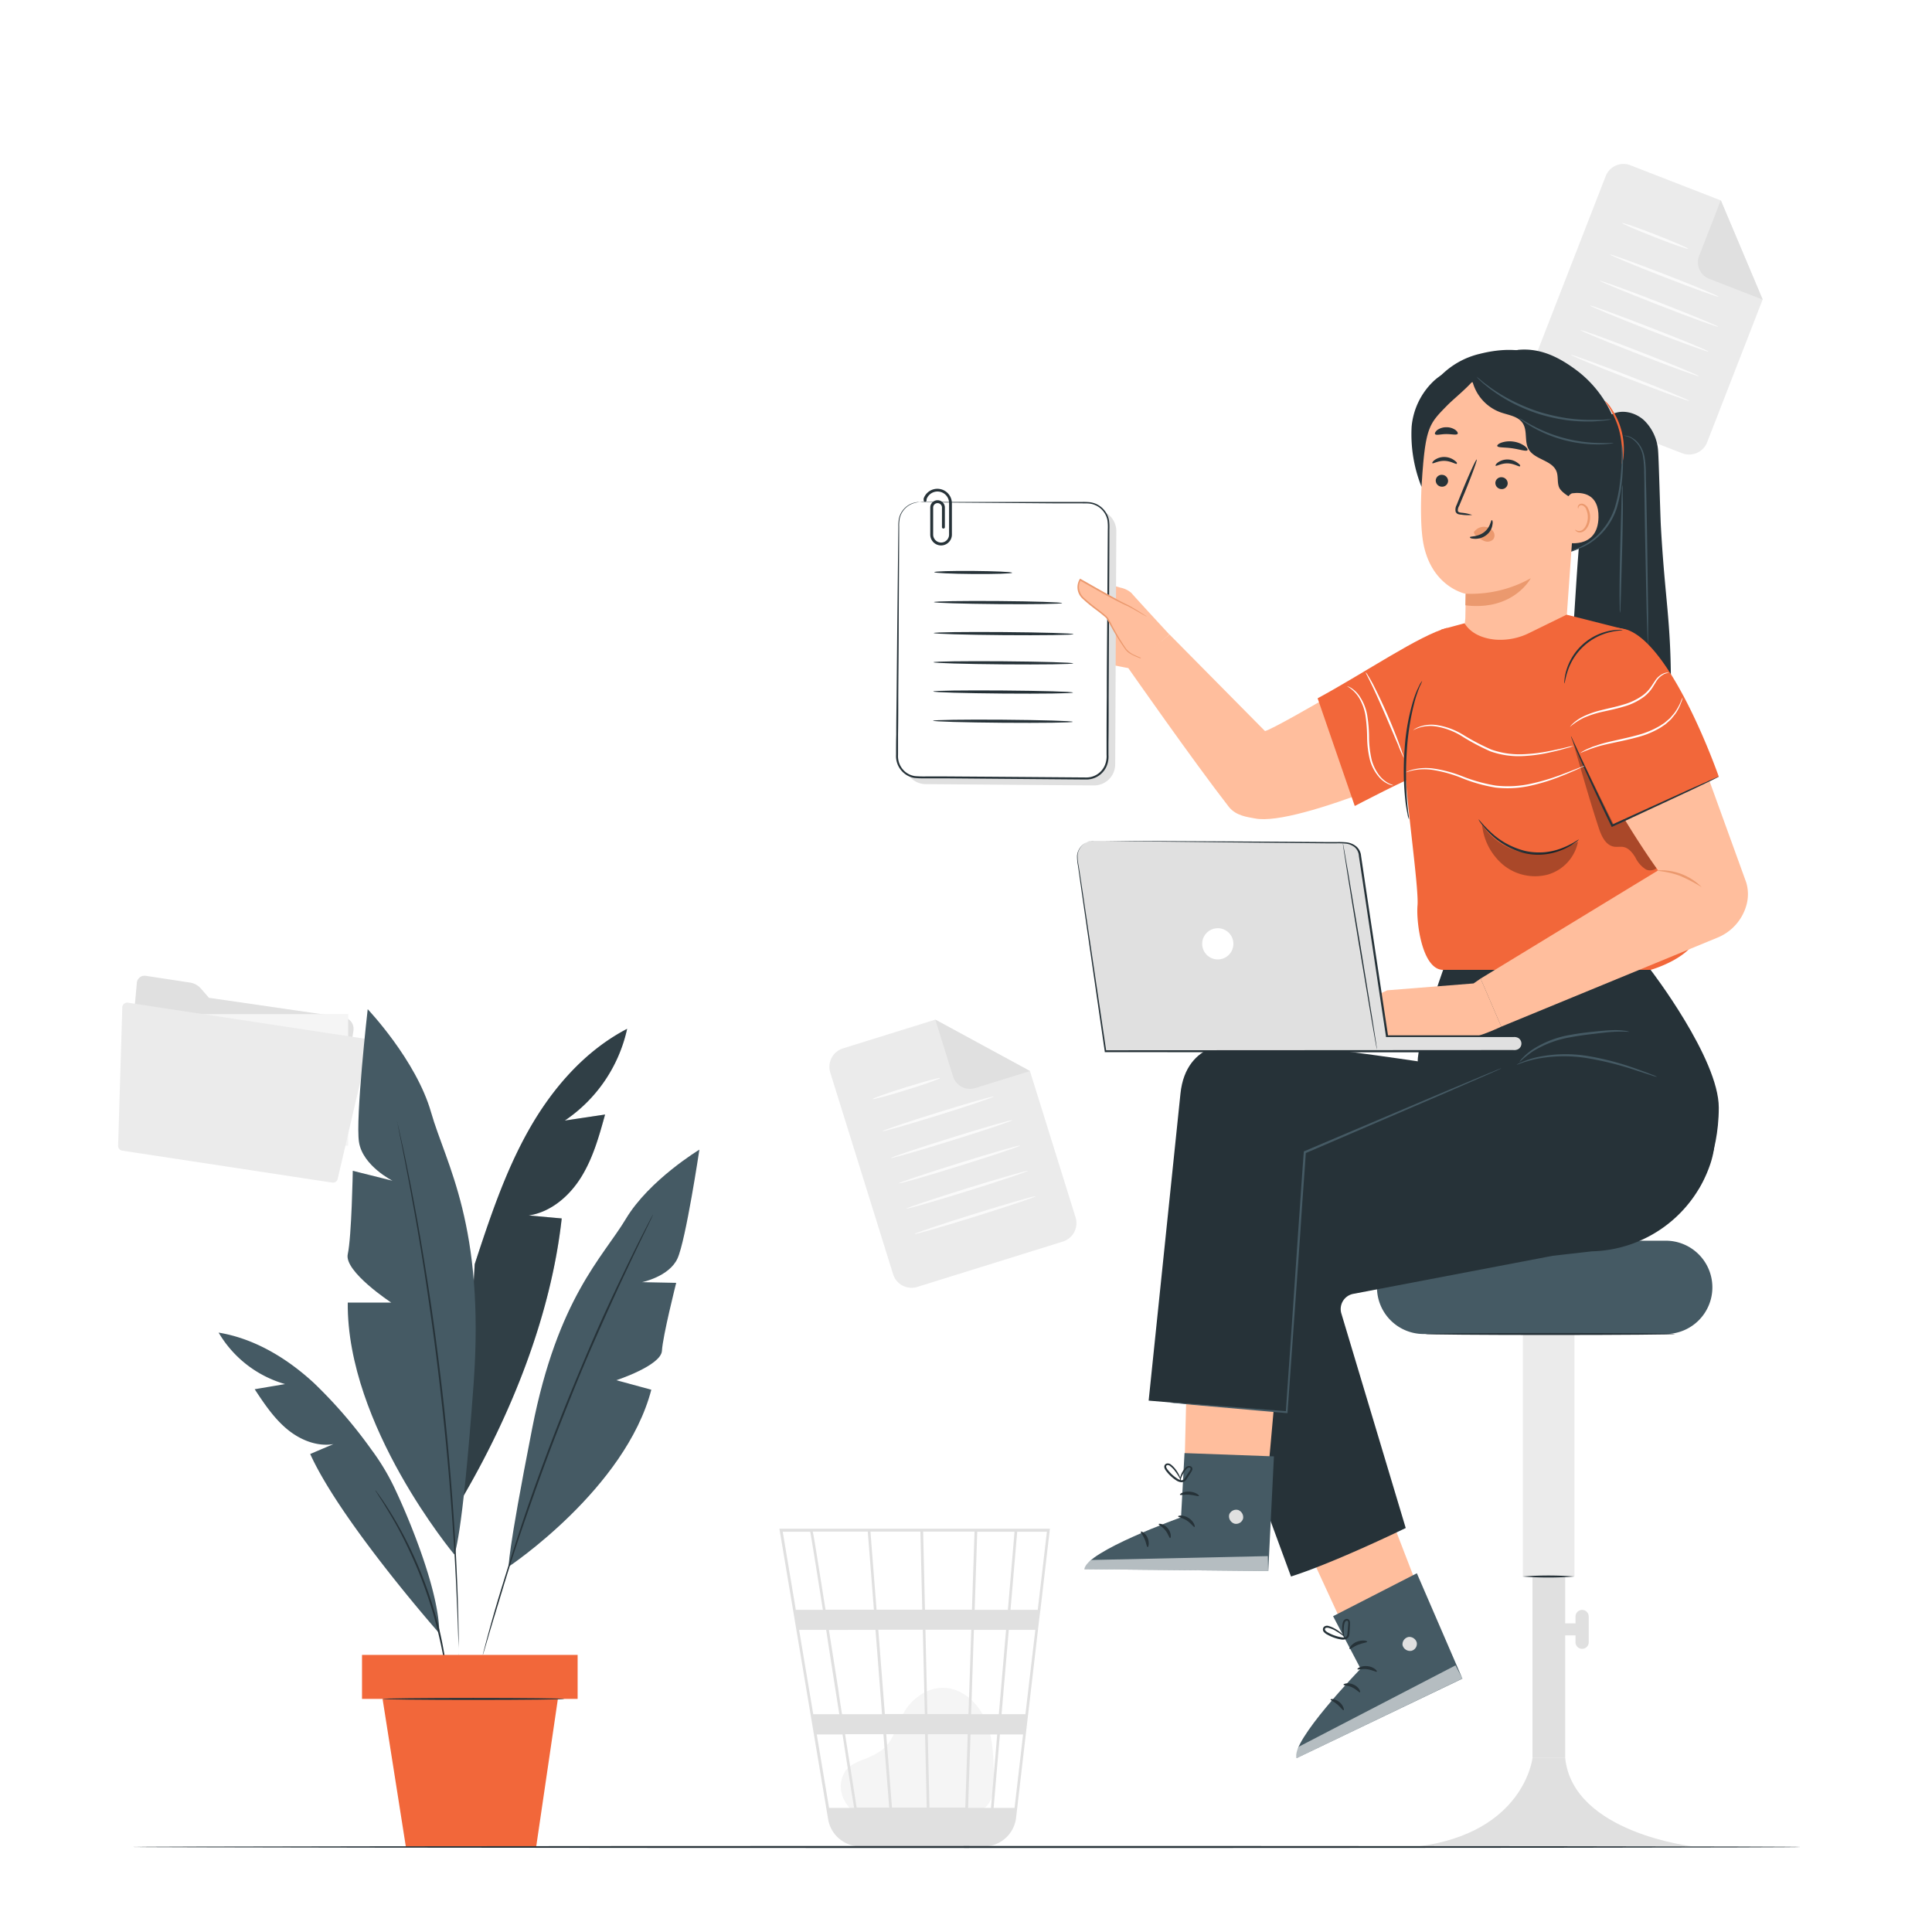 <svg class="animated" id="freepik_stories-attached-files" xmlns="http://www.w3.org/2000/svg" viewBox="0 0 500 500" version="1.1" xmlns:xlink="http://www.w3.org/1999/xlink" xmlns:svgjs="http://svgjs.com/svgjs"><style>svg#freepik_stories-attached-files:not(.animated) .animable {opacity: 0;}svg#freepik_stories-attached-files.animated #freepik--background-complete--inject-3 {animation: 1s 1 forwards cubic-bezier(.36,-0.01,.5,1.38) zoomIn,6s Infinite  linear wind;animation-delay: 0s,1s;}svg#freepik_stories-attached-files.animated #freepik--Plant--inject-3 {animation: 1s 1 forwards cubic-bezier(.36,-0.01,.5,1.38) slideLeft;animation-delay: 0s;}svg#freepik_stories-attached-files.animated #el7uxh4m0g1lh {animation: 1s 1 forwards cubic-bezier(.36,-0.01,.5,1.38) fadeIn;animation-delay: 0s;}svg#freepik_stories-attached-files.animated #ely2m4xo9eqzo {animation: 1s 1 forwards cubic-bezier(.36,-0.01,.5,1.38) fadeIn;animation-delay: 0.023s;opacity: 0}svg#freepik_stories-attached-files.animated #el8inug9kjl88 {animation: 1s 1 forwards cubic-bezier(.36,-0.01,.5,1.38) fadeIn;animation-delay: 0.045s;opacity: 0}svg#freepik_stories-attached-files.animated #elw4ye6r4z7qm {animation: 1s 1 forwards cubic-bezier(.36,-0.01,.5,1.38) fadeIn;animation-delay: 0.068s;opacity: 0}svg#freepik_stories-attached-files.animated #ell1pv1etdq1 {animation: 1s 1 forwards cubic-bezier(.36,-0.01,.5,1.38) fadeIn;animation-delay: 0.091s;opacity: 0}svg#freepik_stories-attached-files.animated #eltqphesld6jr {animation: 1s 1 forwards cubic-bezier(.36,-0.01,.5,1.38) fadeIn;animation-delay: 0.114s;opacity: 0}svg#freepik_stories-attached-files.animated #elhv0yz4w3wyo {animation: 1s 1 forwards cubic-bezier(.36,-0.01,.5,1.38) fadeIn;animation-delay: 0.136s;opacity: 0}svg#freepik_stories-attached-files.animated #el0wlikxzzp1xo {animation: 1s 1 forwards cubic-bezier(.36,-0.01,.5,1.38) fadeIn;animation-delay: 0.159s;opacity: 0}svg#freepik_stories-attached-files.animated #el783w2cjqoyc {animation: 1s 1 forwards cubic-bezier(.36,-0.01,.5,1.38) fadeIn;animation-delay: 0.182s;opacity: 0}svg#freepik_stories-attached-files.animated #elbasub8ac0oh {animation: 1s 1 forwards cubic-bezier(.36,-0.01,.5,1.38) fadeIn;animation-delay: 0.205s;opacity: 0}svg#freepik_stories-attached-files.animated #elfyxwf8finc7 {animation: 1s 1 forwards cubic-bezier(.36,-0.01,.5,1.38) fadeIn;animation-delay: 0.227s;opacity: 0}svg#freepik_stories-attached-files.animated #elanjdwtwxp8 {animation: 1s 1 forwards cubic-bezier(.36,-0.01,.5,1.38) fadeIn;animation-delay: 0.25s;opacity: 0}svg#freepik_stories-attached-files.animated #elt5whv3vl8m {animation: 1s 1 forwards cubic-bezier(.36,-0.01,.5,1.38) fadeIn;animation-delay: 0.273s;opacity: 0}svg#freepik_stories-attached-files.animated #el1jm5lt89wft {animation: 1s 1 forwards cubic-bezier(.36,-0.01,.5,1.38) fadeIn;animation-delay: 0.295s;opacity: 0}svg#freepik_stories-attached-files.animated #el50avj5zwk59 {animation: 1s 1 forwards cubic-bezier(.36,-0.01,.5,1.38) fadeIn;animation-delay: 0.318s;opacity: 0}svg#freepik_stories-attached-files.animated #el4whkzjjjj2b {animation: 1s 1 forwards cubic-bezier(.36,-0.01,.5,1.38) fadeIn;animation-delay: 0.341s;opacity: 0}svg#freepik_stories-attached-files.animated #elh0lejgvirrp {animation: 1s 1 forwards cubic-bezier(.36,-0.01,.5,1.38) fadeIn;animation-delay: 0.364s;opacity: 0}svg#freepik_stories-attached-files.animated #el5jkf7ky817t {animation: 1s 1 forwards cubic-bezier(.36,-0.01,.5,1.38) fadeIn;animation-delay: 0.386s;opacity: 0}svg#freepik_stories-attached-files.animated #elhc7t9j5fj3c {animation: 1s 1 forwards cubic-bezier(.36,-0.01,.5,1.38) fadeIn;animation-delay: 0.409s;opacity: 0}svg#freepik_stories-attached-files.animated #elyx4ophjxto {animation: 1s 1 forwards cubic-bezier(.36,-0.01,.5,1.38) fadeIn;animation-delay: 0.432s;opacity: 0}svg#freepik_stories-attached-files.animated #el0bbnfzdhxl2 {animation: 1s 1 forwards cubic-bezier(.36,-0.01,.5,1.38) fadeIn;animation-delay: 0.455s;opacity: 0}svg#freepik_stories-attached-files.animated #eld6kaewsfgh {animation: 1s 1 forwards cubic-bezier(.36,-0.01,.5,1.38) fadeIn;animation-delay: 0.477s;opacity: 0}svg#freepik_stories-attached-files.animated #elgsye41ou2l {animation: 1s 1 forwards cubic-bezier(.36,-0.01,.5,1.38) fadeIn;animation-delay: 0.5s;opacity: 0}svg#freepik_stories-attached-files.animated #ellf1bl35dpw {animation: 1s 1 forwards cubic-bezier(.36,-0.01,.5,1.38) fadeIn;animation-delay: 0.523s;opacity: 0}svg#freepik_stories-attached-files.animated #el3j9l7yk85td {animation: 1s 1 forwards cubic-bezier(.36,-0.01,.5,1.38) fadeIn;animation-delay: 0.545s;opacity: 0}svg#freepik_stories-attached-files.animated #elut9epjhdjv {animation: 1s 1 forwards cubic-bezier(.36,-0.01,.5,1.38) fadeIn;animation-delay: 0.568s;opacity: 0}svg#freepik_stories-attached-files.animated #elf1toqdj4l0l {animation: 1s 1 forwards cubic-bezier(.36,-0.01,.5,1.38) fadeIn;animation-delay: 0.591s;opacity: 0}svg#freepik_stories-attached-files.animated #elcxmo0atcn1m {animation: 1s 1 forwards cubic-bezier(.36,-0.01,.5,1.38) fadeIn;animation-delay: 0.614s;opacity: 0}svg#freepik_stories-attached-files.animated #elr9u9kmbutth {animation: 1s 1 forwards cubic-bezier(.36,-0.01,.5,1.38) fadeIn;animation-delay: 0.636s;opacity: 0}svg#freepik_stories-attached-files.animated #ela31q913z3ld {animation: 1s 1 forwards cubic-bezier(.36,-0.01,.5,1.38) fadeIn;animation-delay: 0.659s;opacity: 0}svg#freepik_stories-attached-files.animated #elpr4snll26lp {animation: 1s 1 forwards cubic-bezier(.36,-0.01,.5,1.38) fadeIn;animation-delay: 0.682s;opacity: 0}svg#freepik_stories-attached-files.animated #elri575u0o5cp {animation: 1s 1 forwards cubic-bezier(.36,-0.01,.5,1.38) fadeIn;animation-delay: 0.705s;opacity: 0}svg#freepik_stories-attached-files.animated #elmosz43r6vec {animation: 1s 1 forwards cubic-bezier(.36,-0.01,.5,1.38) fadeIn;animation-delay: 0.727s;opacity: 0}svg#freepik_stories-attached-files.animated #elzi49l3m326p {animation: 1s 1 forwards cubic-bezier(.36,-0.01,.5,1.38) fadeIn;animation-delay: 0.75s;opacity: 0}svg#freepik_stories-attached-files.animated #elw7p2az2b93 {animation: 1s 1 forwards cubic-bezier(.36,-0.01,.5,1.38) fadeIn;animation-delay: 0.773s;opacity: 0}svg#freepik_stories-attached-files.animated #elpor3h32z6t {animation: 1s 1 forwards cubic-bezier(.36,-0.01,.5,1.38) fadeIn;animation-delay: 0.795s;opacity: 0}svg#freepik_stories-attached-files.animated #eltoe476reja {animation: 1s 1 forwards cubic-bezier(.36,-0.01,.5,1.38) fadeIn;animation-delay: 0.818s;opacity: 0}svg#freepik_stories-attached-files.animated #el9yu0qtuqte5 {animation: 1s 1 forwards cubic-bezier(.36,-0.01,.5,1.38) fadeIn;animation-delay: 0.841s;opacity: 0}svg#freepik_stories-attached-files.animated #eljtbqpig1238 {animation: 1s 1 forwards cubic-bezier(.36,-0.01,.5,1.38) fadeIn;animation-delay: 0.864s;opacity: 0}svg#freepik_stories-attached-files.animated #elryry8rv29jp {animation: 1s 1 forwards cubic-bezier(.36,-0.01,.5,1.38) fadeIn;animation-delay: 0.886s;opacity: 0}svg#freepik_stories-attached-files.animated #elcg9f920vqem {animation: 1s 1 forwards cubic-bezier(.36,-0.01,.5,1.38) fadeIn;animation-delay: 0.909s;opacity: 0}svg#freepik_stories-attached-files.animated #elmwal537mc8 {animation: 1s 1 forwards cubic-bezier(.36,-0.01,.5,1.38) fadeIn;animation-delay: 0.932s;opacity: 0}svg#freepik_stories-attached-files.animated #elc8z1pvpprx {animation: 1s 1 forwards cubic-bezier(.36,-0.01,.5,1.38) fadeIn;animation-delay: 0.955s;opacity: 0}svg#freepik_stories-attached-files.animated #el9wjjibtqlxt {animation: 1s 1 forwards cubic-bezier(.36,-0.01,.5,1.38) fadeIn;animation-delay: 0.977s;opacity: 0}svg#freepik_stories-attached-files.animated #freepik--Window--inject-3 {animation: 1s 1 forwards cubic-bezier(.36,-0.01,.5,1.38) fadeIn,3s Infinite  linear floating;animation-delay: 0s,1s;}svg#freepik_stories-attached-files.animated #freepik--Character--inject-3 {animation: 1s 1 forwards cubic-bezier(.36,-0.01,.5,1.38) slideRight;animation-delay: 0s;}            @keyframes zoomIn {                0% {                    opacity: 0;                    transform: scale(0.5);                }                100% {                    opacity: 1;                    transform: scale(1);                }            }                    @keyframes wind {                0% {                    transform: rotate( 0deg );                }                25% {                    transform: rotate( 1deg );                }                75% {                    transform: rotate( -1deg );                }            }                    @keyframes slideLeft {                0% {                    opacity: 0;                    transform: translateX(-30px);                }                100% {                    opacity: 1;                    transform: translateX(0);                }            }                    @keyframes fadeIn {                0% {                    opacity: 0;                }                100% {                    opacity: 1;                }            }                    @keyframes floating {                0% {                    opacity: 1;                    transform: translateY(0px);                }                50% {                    transform: translateY(-10px);                }                100% {                    opacity: 1;                    transform: translateY(0px);                }            }                    @keyframes slideRight {                0% {                    opacity: 0;                    transform: translateX(30px);                }                100% {                    opacity: 1;                    transform: translateX(0);                }            }        </style><g id="freepik--background-complete--inject-3" class="animable animator-active" style="transform-origin: 243.375px 260.217px;"><path d="M220.79,468.83c-1.49-1.28-4.83-5.35-2.26-10.08.95-1.73,2.95-2.59,4.77-3.35a19.19,19.19,0,0,0,5.22-2.71c2.83-2.4,3.61-6.4,5.49-9.62,2.16-3.69,6.18-6.45,10.44-6.26,4.87.23,8.93,4.2,10.77,8.74s1.91,9.57,2,14.47c0,2.71-.1,5.77-2.09,7.6s-4.6,1.7-7.08,1.63l-26.62-.82" style="fill: rgb(245, 245, 245); transform-origin: 237.404px 453.042px;" id="elk9nw2a1s43" class="animable"></path><path d="M271.71,395.63h-70l12.61,75.19a8.4,8.4,0,0,0,6,6.7l.25.07c.2.05.4.12.62.16a9.49,9.49,0,0,0,1.42.16V478l.34-.05h31.21a8.7,8.7,0,0,0,1.71-.17,8.44,8.44,0,0,0,7.09-7.35L269,418.6l.27-2.06h0L271.67,396Zm-13.21,48h-7.18l.72-21.82h8.33Zm2.57-21.82h6.87l-2.56,21.82H259.2Zm-20.53,46-.44-19h10.35l-.63,19Zm-11.19-19h10.06l.43,19h-9Zm.78,19H221.7c-.8-5.12-1.84-11.77-3-19h9.93ZM229,443.59l-1.7-21.82h11.53l.51,21.82Zm11,0-.5-21.82h11.87l-.73,21.82Zm-.62-27-.47-20.22h13.3l-.67,20.22Zm-.7,0H226.85l-1.58-20.22H238.2Zm-12.51,0H213.64c-.44-2.8-.86-5.44-1.24-7.82-1.3-8.17-1.79-11.24-2.07-12.4h14.25Zm.41,5.23,1.69,21.82H217.91c-.35-2.21-.7-4.45-1-6.69-.81-5.15-1.63-10.3-2.39-15.13Zm-9.35,21.82h-6.76l-3.66-21.82h7C214.83,428.51,216,436,217.21,443.59Zm.82,5.24c1,6.56,2,13,3,19h-6.49l-3.18-19Zm32.49,19,.63-19h6.91l-1.62,19Zm1.7-51.25.67-20.22h9.65l-1.72,20.22Zm-42.55-20.22c.28,1.47,1.56,9.42,3.27,20.22h-7l-3.39-20.22Zm52.88,71.47h-5.42l1.62-19h6Zm6-51.25h-7.05l1.73-20.22h7.69Z" style="fill: rgb(224, 224, 224); transform-origin: 236.71px 436.815px;" id="elrh4aydjc2bb" class="animable"></path><path d="M275.12,321.3l-37.77,11.77a5,5,0,0,1-6.2-3.25l-16.29-52.28a5,5,0,0,1,3.25-6.2l23.95-7.46,24.5,13.33,11.81,37.89A5,5,0,0,1,275.12,321.3Z" style="fill: rgb(235, 235, 235); transform-origin: 246.615px 298.581px;" id="el92tpcf5axac" class="animable"></path><path d="M242.06,263.88l4.59,14.71a4.6,4.6,0,0,0,5.76,3l14.15-4.41Z" style="fill: rgb(224, 224, 224); transform-origin: 254.31px 272.84px;" id="eljjtw7rr447e" class="animable"></path><path d="M243.29,279c.06.19-3.8,1.56-8.63,3.06s-8.78,2.57-8.84,2.38,3.81-1.56,8.63-3.06S243.24,278.79,243.29,279Z" style="fill: rgb(250, 250, 250); transform-origin: 234.555px 281.718px;" id="elt532ojch7he" class="animable"></path><path d="M257.17,283.78c.06.19-6.33,2.35-14.27,4.82s-14.43,4.33-14.49,4.14,6.33-2.35,14.28-4.82S257.11,283.59,257.17,283.78Z" style="fill: rgb(250, 250, 250); transform-origin: 242.79px 288.26px;" id="elifoqhhogwl8" class="animable"></path><path d="M261.93,289.92c.06.19-6.91,2.53-15.57,5.23s-15.72,4.73-15.78,4.54,6.91-2.53,15.57-5.23S261.87,289.73,261.93,289.92Z" style="fill: rgb(250, 250, 250); transform-origin: 246.255px 294.805px;" id="elbyg77xyz0q" class="animable"></path><path d="M264,296.47c.06.19-6.91,2.53-15.57,5.23s-15.72,4.73-15.78,4.54,6.91-2.53,15.57-5.23S263.91,296.28,264,296.47Z" style="fill: rgb(250, 250, 250); transform-origin: 248.325px 301.355px;" id="el1psgw3t6e67i" class="animable"></path><path d="M266,303c.06.19-6.91,2.53-15.56,5.23s-15.73,4.73-15.79,4.54,6.91-2.52,15.57-5.22S266,302.84,266,303Z" style="fill: rgb(250, 250, 250); transform-origin: 250.325px 307.887px;" id="el0d78d8lh6ut" class="animable"></path><path d="M268.05,309.58c.06.19-6.91,2.53-15.56,5.23s-15.72,4.73-15.78,4.54,6.91-2.53,15.56-5.23S268,309.39,268.05,309.58Z" style="fill: rgb(250, 250, 250); transform-origin: 252.38px 314.465px;" id="elc1ysm1m01fh" class="animable"></path><path d="M435.38,117.31,398.51,103a5,5,0,0,1-2.81-6.41l19.85-51a4.94,4.94,0,0,1,6.4-2.82l23.39,9.1L456.18,77.5l-14.39,37A5,5,0,0,1,435.38,117.31Z" style="fill: rgb(235, 235, 235); transform-origin: 425.778px 80.034px;" id="elxhf3jgg20cc" class="animable"></path><path d="M445.34,51.81l-5.59,14.36a4.6,4.6,0,0,0,2.62,6l13.81,5.37Z" style="fill: rgb(224, 224, 224); transform-origin: 447.801px 64.675px;" id="el3vnnv6lv7at" class="animable"></path><path d="M436.88,64.38c-.07.19-3.94-1.15-8.65-3s-8.47-3.47-8.4-3.65,3.95,1.15,8.66,3S437,64.2,436.88,64.38Z" style="fill: rgb(250, 250, 250); transform-origin: 428.356px 61.056px;" id="elu73hv97x6sc" class="animable"></path><path d="M444.74,76.79c-.07.18-6.41-2.11-14.16-5.13s-14-5.61-13.91-5.79S423.08,68,430.84,71,444.81,76.6,444.74,76.79Z" style="fill: rgb(250, 250, 250); transform-origin: 430.705px 71.33px;" id="eln696c4gqitc" class="animable"></path><path d="M444.63,84.55c-.07.19-7-2.33-15.43-5.62S414,72.83,414,72.65s7,2.33,15.43,5.62S444.7,84.37,444.63,84.55Z" style="fill: rgb(250, 250, 250); transform-origin: 429.315px 78.6px;" id="elweuyqxr4fml" class="animable"></path><path d="M442.14,91c-.07.18-7-2.33-15.43-5.62s-15.24-6.1-15.17-6.29,7,2.34,15.43,5.62S442.22,90.76,442.14,91Z" style="fill: rgb(250, 250, 250); transform-origin: 426.84px 85.044px;" id="eleooi0r24y1" class="animable"></path><path d="M439.66,97.35c-.08.18-7-2.33-15.43-5.62s-15.25-6.1-15.18-6.29,7,2.33,15.44,5.62S439.73,97.16,439.66,97.35Z" style="fill: rgb(250, 250, 250); transform-origin: 424.355px 91.394px;" id="el041hthq9ypr3" class="animable"></path><path d="M437.17,103.74c-.08.19-7-2.33-15.43-5.61S406.49,92,406.57,91.84s7,2.33,15.43,5.62S437.24,103.56,437.17,103.74Z" style="fill: rgb(250, 250, 250); transform-origin: 421.87px 97.791px;" id="elxm1xh4i86d" class="animable"></path><path d="M89,263.3a3,3,0,0,1,2.48,3.35c-.15,1-.3,2-.36,2.48l-3.4,22.31a2,2,0,0,1-2.21,1.65l-51.06-7.77a2,2,0,0,1-1.64-2.11l2.61-28.91a2,2,0,0,1,2.22-1.77l11.55,1.76A4.73,4.73,0,0,1,52,255.84l2.07,2.39Z" style="fill: rgb(224, 224, 224); transform-origin: 62.155px 272.81px;" id="ely2rkf685g78" class="animable"></path><g id="elt9se42uzd7e"><rect x="33.67" y="262.45" width="56.44" height="34.06" style="fill: rgb(245, 245, 245); transform-origin: 61.89px 279.48px; transform: rotate(8.65deg);" class="animable" id="elnat6hrxb6m9"></rect></g><path d="M31.65,260.75l-1.08,35.76a1.26,1.26,0,0,0,1.06,1.28L86,306.06a1.25,1.25,0,0,0,1.4-1l8.08-34.7a1.26,1.26,0,0,0-1-1.53l-61.37-9.33A1.26,1.26,0,0,0,31.65,260.75Z" style="fill: rgb(235, 235, 235); transform-origin: 63.042px 282.778px;" id="eldkjdd1js6b" class="animable"></path></g><g id="freepik--Plant--inject-3" class="animable" style="transform-origin: 118.79px 369.57px;"><path d="M162.3,266.26c-11,5.72-19.49,15.55-25.57,26.39s-10,22.71-13.88,34.52L119.45,388c12.83-21.83,23.14-47.5,25.92-72.67l-8.54-.77c5.73-.87,10.53-5,13.59-9.94s4.63-10.59,6.17-16.18L146.17,290A38.58,38.58,0,0,0,162.3,266.26Z" style="fill: rgb(69, 90, 100); transform-origin: 140.875px 327.13px;" id="el028qezftpupr" class="animable"></path><g id="elat7l5kozbx"><g style="opacity: 0.3; transform-origin: 140.875px 327.13px;" class="animable" id="elrzwozy2o18"><path d="M162.3,266.26c-11,5.72-19.49,15.55-25.57,26.39s-10,22.71-13.88,34.52L119.45,388c12.83-21.83,23.14-47.5,25.92-72.67l-8.54-.77c5.73-.87,10.53-5,13.59-9.94s4.63-10.59,6.17-16.18L146.17,290A38.58,38.58,0,0,0,162.3,266.26Z" id="elhasremk7hsg" class="animable" style="transform-origin: 140.875px 327.13px;"></path></g></g><path d="M117.55,402.28S89.69,368.94,90,337.11h11.26S89,329.07,90,324.57,91.3,303,91.3,303l10.29,2.58s-7.72-3.86-8.68-10,2.25-34.4,2.25-34.4,12.54,13.18,16.4,26.68,14,29.26,11,70.42S117.55,402.28,117.55,402.28Z" style="fill: rgb(69, 90, 100); transform-origin: 106.525px 331.73px;" id="elw06mcgaynnm" class="animable"></path><path d="M131.67,405.43s30.19-20.11,36.89-45.77l-9.05-2.46s11.59-3.79,11.8-7.62S175,332,175,332l-8.83-.18s7-1.42,9.16-6.12S181,297.53,181,297.53s-13,7.86-19,17.87-17.64,20.46-24.26,54.2S131.67,405.43,131.67,405.43Z" style="fill: rgb(69, 90, 100); transform-origin: 156.329px 351.48px;" id="eleb85bh9efde" class="animable"></path><path d="M102.77,290.3a1.87,1.87,0,0,1,.1.34l.24,1,.88,4c.39,1.71.84,3.82,1.33,6.27s1.07,5.24,1.63,8.34c1.2,6.18,2.46,13.58,3.75,21.8s2.51,17.3,3.63,26.84,1.94,18.66,2.59,27,1.08,15.79,1.33,22.08c.15,3.15.23,6,.3,8.49s.13,4.66.15,6.42,0,3.09,0,4.05v1.05a1.41,1.41,0,0,1,0,.36,1.6,1.6,0,0,1,0-.35c0-.27,0-.62,0-1.06,0-1-.08-2.31-.14-4.05s-.12-3.91-.24-6.41-.2-5.34-.38-8.48c-.3-6.29-.8-13.76-1.44-22.06s-1.54-17.4-2.63-26.94-2.35-18.6-3.58-26.83-2.49-15.61-3.64-21.8c-.54-3.1-1.09-5.89-1.56-8.35s-.88-4.57-1.23-6.29-.61-3-.79-4c-.08-.43-.15-.78-.19-1A2,2,0,0,1,102.77,290.3Z" style="fill: rgb(38, 50, 56); transform-origin: 110.741px 359.32px;" id="ely61iofnecg" class="animable"></path><path d="M113.69,422.7s-25.5-28.92-33.41-46.41l6-2.55c-4.33.71-8.77-1.15-12.13-4s-5.82-6.54-8.24-10.21l7.87-1.33a29.28,29.28,0,0,1-17.2-13.32c9.29,1.53,17.7,6.63,24.62,13a122.43,122.43,0,0,1,14.92,17.28,58.93,58.93,0,0,1,5.79,9.53C106.17,393.57,113.7,412.08,113.69,422.7Z" style="fill: rgb(69, 90, 100); transform-origin: 85.135px 383.79px;" id="elh7l4uq3gnxo" class="animable"></path><path d="M169,314.37a1.23,1.23,0,0,1-.12.29l-.39.84-1.55,3.21c-1.37,2.78-3.3,6.82-5.65,11.83s-5.05,11-8,17.73-5.95,14.16-9,22-5.77,15.45-8.16,22.37-4.41,13.19-6,18.47-2.92,9.58-3.78,12.55l-1,3.42c-.12.37-.21.66-.28.89s-.1.3-.11.29A1.29,1.29,0,0,1,125,428c.06-.23.13-.52.23-.9.22-.82.52-2,.91-3.44.8-3,2-7.3,3.63-12.6s3.59-11.59,5.93-18.53,5.09-14.51,8.13-22.39,6.15-15.32,9-22,5.68-12.7,8.07-17.7,4.38-9,5.8-11.76l1.64-3.17c.18-.33.32-.6.44-.81S169,314.36,169,314.37Z" style="fill: rgb(38, 50, 56); transform-origin: 146.98px 371.315px;" id="el5cxnr6d8c2r" class="animable"></path><path d="M115.85,435.1a2,2,0,0,1-.12-.53c-.07-.41-.15-.92-.25-1.54-.2-1.33-.53-3.26-1-5.62s-1.11-5.17-1.94-8.24-1.92-6.41-3.21-9.86-2.73-6.64-4.11-9.51-2.76-5.4-4-7.48-2.24-3.74-3-4.87l-.83-1.32a1.64,1.64,0,0,1-.26-.48,2.21,2.21,0,0,1,.34.42c.25.34.55.75.91,1.26.79,1.1,1.87,2.74,3.13,4.81s2.66,4.58,4.09,7.44,2.85,6.09,4.17,9.55S112.16,416,113,419s1.43,5.91,1.85,8.3.7,4.32.83,5.66c.06.63.11,1.14.15,1.55A2.08,2.08,0,0,1,115.85,435.1Z" style="fill: rgb(38, 50, 56); transform-origin: 106.496px 410.375px;" id="elj4wud9rzced" class="animable"></path><rect x="93.69" y="428.29" width="55.8" height="11.38" style="fill: #F2673A; transform-origin: 121.59px 433.98px;" id="el82p28jb013f" class="animable"></rect><polygon points="99.01 439.68 105.04 477.96 138.76 477.96 144.38 439.68 99.01 439.68" style="fill: #F2673A; transform-origin: 121.695px 458.82px;" id="elyhlcbozg9on" class="animable"></polygon><path d="M146.07,439.68c0,.14-10.56.26-23.58.26s-23.57-.12-23.57-.26,10.55-.26,23.57-.26S146.07,439.53,146.07,439.68Z" style="fill: rgb(38, 50, 56); transform-origin: 122.495px 439.68px;" id="el1oyy2macncx" class="animable"></path></g><g id="freepik--Window--inject-3" class="animable" style="transform-origin: 207.8px 147.735px;"><rect x="82.67" y="57.19" width="249.17" height="156.07" style="fill: rgb(255, 255, 255); transform-origin: 207.255px 135.225px;" id="el7uxh4m0g1lh" class="animable"></rect><rect x="82.67" y="57.19" width="249.17" height="14.3" style="fill: rgb(69, 90, 100); transform-origin: 207.255px 64.34px;" id="ely2m4xo9eqzo" class="animable"></rect><rect x="82.58" y="210.17" width="249.26" height="28.14" style="fill: rgb(245, 245, 245); transform-origin: 207.21px 224.24px;" id="el8inug9kjl88" class="animable"></rect><polygon points="115.33 222.8 113.5 222.53 112.68 220.87 111.86 222.53 110.03 222.8 111.35 224.09 111.34 224.18 111.04 225.91 112.68 225.05 114.31 225.91 114 224.09 114.07 224.03 115.33 222.8" style="fill: none; transform-origin: 112.68px 223.39px;" id="elw4ye6r4z7qm" class="animable"></polygon><path d="M100.84,221.3a1.1,1.1,0,1,0,1.1,1.1A1.09,1.09,0,0,0,100.84,221.3Z" style="fill: none; transform-origin: 100.84px 222.4px;" id="ell1pv1etdq1" class="animable"></path><path d="M133.82,223.78h2.23l.7,1.46h.48L135,220.59h-.13l-2.23,4.65h.48Zm1.12-2.32.9,1.89H134Z" style="fill: rgb(38, 50, 56); transform-origin: 134.935px 222.915px;" id="eltqphesld6jr" class="animable"></path><rect x="132.28" y="226.24" width="5.28" height="0.37" style="fill: rgb(38, 50, 56); transform-origin: 134.92px 226.425px;" id="elhv0yz4w3wyo" class="animable"></rect><path d="M101,220.32h-.35a2,2,0,0,0-1.86,2,8.32,8.32,0,0,0,1.86,4s.13.24.35,0a8.32,8.32,0,0,0,1.86-4A2,2,0,0,0,101,220.32Zm-.18,3.17a1.1,1.1,0,1,1,1.1-1.09A1.09,1.09,0,0,1,100.84,223.49Z" style="fill: rgb(38, 50, 56); transform-origin: 100.825px 223.373px;" id="el0wlikxzzp1xo" class="animable"></path><path d="M125.74,225a1.13,1.13,0,0,1-2.26,0v-3.65a.73.73,0,1,1,1.46,0v3.09h0a.42.42,0,0,1-.4.33.43.43,0,0,1-.41-.33V222h-.27v2.28h0v.11h0a.69.69,0,0,0,.67.59.7.7,0,0,0,.67-.59h0v-.06a.43.43,0,0,0,0-.05h0v-3h0a1,1,0,0,0-2,0h0v3.82h0a1.41,1.41,0,0,0,1.4,1.27,1.39,1.39,0,0,0,1.39-1.27h0V222h-.27Z" style="fill: rgb(38, 50, 56); transform-origin: 124.595px 223.325px;" id="el783w2cjqoyc" class="animable"></path><path d="M113.72,222.22l-1-2.12-1.05,2.12-2.33.34,1.69,1.65-.4,2.32,2.09-1.1,2.09,1.1-.4-2.32,1.69-1.65Zm.6,3.69-1.64-.86-1.64.86.3-1.73v-.09L110,222.8l1.83-.27.82-1.66.82,1.66,1.83.27L114.07,224l-.07.07Z" style="fill: rgb(38, 50, 56); transform-origin: 112.72px 223.315px;" id="elbasub8ac0oh" class="animable"></path><path d="M154.87,217.5h-.34v10.85h.34Zm-.17,10.84v0Z" style="fill: rgb(38, 50, 56); transform-origin: 154.7px 222.925px;" id="elfyxwf8finc7" class="animable"></path><rect x="143.92" y="221.34" width="4.32" height="4.6" style="fill: rgb(38, 50, 56); transform-origin: 146.08px 223.64px;" id="elanjdwtwxp8" class="animable"></rect><polygon points="145.28 220.26 145.28 220.61 146.87 220.61 146.87 220.26 148.23 220.26 148.23 220.97 143.92 220.97 143.92 220.26 145.28 220.26" style="fill: rgb(38, 50, 56); transform-origin: 146.075px 220.615px;" id="elt5whv3vl8m" class="animable"></polygon><rect x="145.28" y="219.9" width="1.59" height="0.35" style="fill: rgb(38, 50, 56); transform-origin: 146.075px 220.075px;" id="el1jm5lt89wft" class="animable"></rect><rect x="145.28" y="220.26" width="1.59" height="0.35" style="fill: rgb(38, 50, 56); transform-origin: 146.075px 220.435px;" id="el50avj5zwk59" class="animable"></rect><polygon points="164.65 223.8 165.97 222.48 166.13 222.64 164.65 224.12 163.16 222.64 163.32 222.48 164.65 223.8" style="fill: rgb(38, 50, 56); transform-origin: 164.645px 223.3px;" id="el4whkzjjjj2b" class="animable"></polygon><path d="M318.1,112a1.48,1.48,0,0,0-1.47,1.42h0V119h0a2.05,2.05,0,0,0,4.09,0h0v-4.5h-.4v4.31a1.66,1.66,0,0,1-3.31,0v-5.34a1.07,1.07,0,0,1,2.14,0V118h0a.61.61,0,0,1-.59.47A.62.62,0,0,1,318,118v-3.49h-.4v3.34h0V118h0a1,1,0,0,0,2,0h0v-.09s0-.05,0-.07h0v-4.42h0A1.48,1.48,0,0,0,318.1,112Z" style="fill: rgb(38, 50, 56); transform-origin: 318.675px 116.453px;" id="elh0lejgvirrp" class="animable"></path><path d="M90.87,79.46h-1.7v-.62h4.11v.62H91.57v4.35h-.7Z" style="fill: rgb(38, 50, 56); transform-origin: 91.225px 81.325px;" id="el5jkf7ky817t" class="animable"></path><path d="M93.21,81.93a2,2,0,1,1,2,1.92A1.88,1.88,0,0,1,93.21,81.93Zm3.22,0a1.27,1.27,0,1,0-1.26,1.32A1.23,1.23,0,0,0,96.43,81.93Z" style="fill: rgb(38, 50, 56); transform-origin: 95.208px 81.852px;" id="elhc7t9j5fj3c" class="animable"></path><path d="M99.64,80.49a.48.48,0,0,1,.49-.48.49.49,0,0,1,0,1A.48.48,0,0,1,99.64,80.49Zm0,2.87a.48.48,0,0,1,.49-.48.46.46,0,0,1,.46.48.47.47,0,0,1-.46.49A.48.48,0,0,1,99.64,83.36Z" style="fill: rgb(38, 50, 56); transform-origin: 100.134px 81.93px;" id="elyx4ophjxto" class="animable"></path><path d="M90.18,98a2.51,2.51,0,0,1,2.63-2.54,2.46,2.46,0,0,1,1.89.77l-.46.45a1.93,1.93,0,1,0-1.4,3.23,1.84,1.84,0,0,0,1.4-.6l.46.45a2.48,2.48,0,0,1-1.9.78A2.51,2.51,0,0,1,90.18,98Z" style="fill: rgb(38, 50, 56); transform-origin: 92.44px 98px;" id="el0bbnfzdhxl2" class="animable"></path><path d="M95.11,98.63a1.87,1.87,0,0,1,2-1.91,1.67,1.67,0,0,1,1.53.8l-.51.33a1.17,1.17,0,0,0-1-.54,1.33,1.33,0,0,0,0,2.65,1.17,1.17,0,0,0,1-.54l.51.33a1.67,1.67,0,0,1-1.53.81A1.88,1.88,0,0,1,95.11,98.63Z" style="fill: rgb(38, 50, 56); transform-origin: 96.875px 98.64px;" id="eld6kaewsfgh" class="animable"></path><path d="M101.09,97.2a.47.47,0,0,1,.48-.48.47.47,0,0,1,.47.48.47.47,0,0,1-.47.49A.48.48,0,0,1,101.09,97.2Zm0,2.87a.47.47,0,0,1,.48-.48.46.46,0,0,1,.47.48.47.47,0,0,1-.47.49A.48.48,0,0,1,101.09,100.07Z" style="fill: rgb(38, 50, 56); transform-origin: 101.565px 98.64px;" id="elgsye41ou2l" class="animable"></path><path d="M89.43,116.87l.26-.55a2.58,2.58,0,0,0,1.64.57c.86,0,1.23-.33,1.23-.76,0-1.22-3-.45-3-2.29,0-.77.6-1.42,1.9-1.42a2.88,2.88,0,0,1,1.6.44l-.24.56a2.6,2.6,0,0,0-1.36-.4c-.84,0-1.2.35-1.2.79,0,1.21,3,.45,3,2.27,0,.76-.61,1.42-1.92,1.42A2.94,2.94,0,0,1,89.43,116.87Z" style="fill: rgb(38, 50, 56); transform-origin: 91.345px 114.96px;" id="ellf1bl35dpw" class="animable"></path><path d="M97.69,113.68v3.76h-.64v-.57a1.54,1.54,0,0,1-1.28.61,1.48,1.48,0,0,1-1.62-1.64v-2.16h.68v2.09c0,.73.37,1.1,1,1.1A1.1,1.1,0,0,0,97,115.62v-1.94Z" style="fill: rgb(38, 50, 56); transform-origin: 95.915px 115.584px;" id="el3j9l7yk85td" class="animable"></path><path d="M102.88,115.56a1.83,1.83,0,0,1-1.9,1.92,1.58,1.58,0,0,1-1.34-.64v.6H99v-5.27h.69v2.08a1.59,1.59,0,0,1,1.31-.61A1.83,1.83,0,0,1,102.88,115.56Zm-.69,0a1.27,1.27,0,1,0-1.27,1.33A1.24,1.24,0,0,0,102.19,115.56Z" style="fill: rgb(38, 50, 56); transform-origin: 100.941px 114.826px;" id="elut9epjhdjv" class="animable"></path><path d="M102.52,118.63l.22-.52a.88.88,0,0,0,.55.17c.37,0,.56-.22.56-.66v-3.94h.69v3.93a1.12,1.12,0,0,1-1.2,1.25A1.31,1.31,0,0,1,102.52,118.63Zm1.21-6.11a.45.45,0,0,1,.46-.45.44.44,0,0,1,.47.43.45.45,0,0,1-.47.46A.45.45,0,0,1,103.73,112.52Z" style="fill: rgb(38, 50, 56); transform-origin: 103.59px 115.466px;" id="elf1toqdj4l0l" class="animable"></path><path d="M109.22,115.79h-3.06a1.28,1.28,0,0,0,1.37,1.1,1.37,1.37,0,0,0,1.08-.46l.38.44a2.05,2.05,0,0,1-3.51-1.31,1.85,1.85,0,0,1,1.89-1.92,1.81,1.81,0,0,1,1.86,1.94C109.23,115.64,109.22,115.72,109.22,115.79Zm-3.06-.49h2.42a1.22,1.22,0,0,0-2.42,0Z" style="fill: rgb(38, 50, 56); transform-origin: 107.357px 115.562px;" id="elcxmo0atcn1m" class="animable"></path><path d="M109.82,115.56a1.88,1.88,0,0,1,2-1.92,1.68,1.68,0,0,1,1.53.81l-.52.33a1.17,1.17,0,0,0-1-.54,1.33,1.33,0,0,0,0,2.65,1.17,1.17,0,0,0,1-.54l.52.32a1.68,1.68,0,0,1-1.53.81A1.88,1.88,0,0,1,109.82,115.56Z" style="fill: rgb(38, 50, 56); transform-origin: 111.585px 115.56px;" id="elr9u9kmbutth" class="animable"></path><path d="M116.38,117.22a1.28,1.28,0,0,1-.82.26,1.07,1.07,0,0,1-1.19-1.18v-2.06h-.64v-.56h.64v-.82h.68v.82h1.08v.56h-1.08v2a.55.55,0,0,0,.59.63.89.89,0,0,0,.53-.18Z" style="fill: rgb(38, 50, 56); transform-origin: 115.055px 115.174px;" id="ela31q913z3ld" class="animable"></path><path d="M118.79,114.13a.48.48,0,0,1,.48-.49.47.47,0,0,1,.47.49.47.47,0,0,1-.47.49A.48.48,0,0,1,118.79,114.13Zm0,2.86a.47.47,0,0,1,.48-.48.49.49,0,0,1,0,1A.48.48,0,0,1,118.79,117Z" style="fill: rgb(38, 50, 56); transform-origin: 119.28px 115.575px;" id="elpr4snll26lp" class="animable"></path><path d="M181.05,82.92c0,.14-15.92.26-35.56.26s-35.56-.12-35.56-.26,15.92-.26,35.56-.26S181.05,82.77,181.05,82.92Z" style="fill: rgb(38, 50, 56); transform-origin: 145.49px 82.92px;" id="elri575u0o5cp" class="animable"></path><path d="M212.81,99.14c0,.15-23,.26-51.44.26s-51.44-.11-51.44-.26,23-.26,51.44-.26S212.81,99,212.81,99.14Z" style="fill: rgb(38, 50, 56); transform-origin: 161.37px 99.14px;" id="elmosz43r6vec" class="animable"></path><path d="M174.77,115.25a2.48,2.48,0,0,1-.47,0l-1.36,0-5,.08c-4.21,0-10,.08-16.42.08s-12.22,0-16.42-.08l-5-.08-1.35,0a2.7,2.7,0,0,1-.48,0,1.58,1.58,0,0,1,.48-.06l1.35,0,5-.08c4.2,0,10-.07,16.42-.07s12.21,0,16.42.07l5,.08,1.36,0A1.47,1.47,0,0,1,174.77,115.25Z" style="fill: rgb(38, 50, 56); transform-origin: 151.52px 115.225px;" id="elzi49l3m326p" class="animable"></path><path d="M329.15,124c0,.14-55.18.26-123.23.26S82.67,124.15,82.67,124s55.17-.26,123.25-.26S329.15,123.86,329.15,124Z" style="fill: rgb(224, 224, 224); transform-origin: 205.91px 124px;" id="elw7p2az2b93" class="animable"></path><path d="M329.15,106.44c0,.15-55.2.26-123.28.26s-123.29-.11-123.29-.26,55.19-.26,123.29-.26S329.15,106.3,329.15,106.44Z" style="fill: rgb(224, 224, 224); transform-origin: 205.865px 106.44px;" id="elpor3h32z6t" class="animable"></path><path d="M329.15,91c0,.14-55.18.26-123.23.26S82.67,91.17,82.67,91s55.17-.26,123.25-.26S329.15,90.89,329.15,91Z" style="fill: rgb(224, 224, 224); transform-origin: 205.91px 91px;" id="eltoe476reja" class="animable"></path><path d="M115.76,145.43a70.05,70.05,0,0,1-8.47.26,70.29,70.29,0,0,1-8.48-.26,70.29,70.29,0,0,1,8.48-.26A70.05,70.05,0,0,1,115.76,145.43Z" style="fill: rgb(38, 50, 56); transform-origin: 107.285px 145.43px;" id="el9yu0qtuqte5" class="animable"></path><path d="M212.27,155.24c0,.14-25.66.26-57.29.26s-57.3-.12-57.3-.26S123.33,155,155,155,212.27,155.1,212.27,155.24Z" style="fill: rgb(38, 50, 56); transform-origin: 154.975px 155.25px;" id="eljtbqpig1238" class="animable"></path><path d="M193.26,162.1c0,.12-21.4.22-47.79.22s-47.79-.1-47.79-.22,21.39-.22,47.79-.22S193.26,162,193.26,162.1Z" style="fill: rgb(38, 50, 56); transform-origin: 145.47px 162.1px;" id="elryry8rv29jp" class="animable"></path><circle cx="89.65" cy="64.34" r="1.55" style="fill: rgb(255, 255, 255); transform-origin: 89.65px 64.34px;" id="elcg9f920vqem" class="animable"></circle><circle cx="95.16" cy="64.34" r="1.55" style="fill: rgb(255, 255, 255); transform-origin: 95.16px 64.34px;" id="elmwal537mc8" class="animable"></circle><circle cx="100.67" cy="64.34" r="1.55" style="fill: rgb(255, 255, 255); transform-origin: 100.67px 64.34px;" id="elc8z1pvpprx" class="animable"></circle><path d="M332.84,238.3c0-1.74-.09-71.28-.21-181.11l.21.21-250.15.05h0l.26-.26c0,64.93,0,126.51,0,181.11l-.24-.23,250.17.23-250.17.24h-.23v-.24c0-54.6,0-116.18,0-181.11v-.26h.28l250.15,0h.21v.21C332.92,167,332.84,236.56,332.84,238.3Z" style="fill: rgb(38, 50, 56); transform-origin: 207.8px 147.735px;" id="el9wjjibtqlxt" class="animable"></path></g><g id="freepik--Character--inject-3" class="animable" style="transform-origin: 342.127px 284.216px;"><rect x="403.67" y="420.13" width="5.78" height="3.11" style="fill: rgb(224, 224, 224); transform-origin: 406.56px 421.685px;" id="el2yz1dakrpjl" class="animable"></rect><rect x="394.12" y="341.75" width="13.35" height="66.21" style="fill: rgb(235, 235, 235); transform-origin: 400.795px 374.855px;" id="el3gppk2ldnsa" class="animable"></rect><path d="M431.09,345.24H368.43a12.07,12.07,0,0,1-12.07-12.07h0a12.07,12.07,0,0,1,12.07-12.08h62.66a12.07,12.07,0,0,1,12.07,12.08h0A12.07,12.07,0,0,1,431.09,345.24Z" style="fill: rgb(69, 90, 100); transform-origin: 399.76px 333.165px;" id="elvguxp3816tf" class="animable"></path><rect x="396.61" y="407.96" width="8.46" height="47" style="fill: rgb(224, 224, 224); transform-origin: 400.84px 431.46px;" id="elji3scivbl5s" class="animable"></rect><path d="M366.91,477.87c-1.66.21,71.29,0,71.29,0s-31.12-3.48-33.13-22.91h-8.46S394.48,474.36,366.91,477.87Z" style="fill: rgb(224, 224, 224); transform-origin: 402.541px 466.462px;" id="elk166bt8kk0i" class="animable"></path><path d="M433.57,345.24c0,.14-14.49.26-32.36.26s-32.36-.12-32.36-.26,14.49-.26,32.36-.26S433.57,345.1,433.57,345.24Z" style="fill: rgb(38, 50, 56); transform-origin: 401.21px 345.24px;" id="elss3l93vx04c" class="animable"></path><path d="M407.46,408A87.36,87.36,0,0,1,394,408a87.36,87.36,0,0,1,13.47,0Z" style="fill: rgb(38, 50, 56); transform-origin: 400.735px 408px;" id="elui9yi3c3gm" class="animable"></path><path d="M409.45,426.72h0a1.71,1.71,0,0,1-1.71-1.7v-6.67a1.72,1.72,0,0,1,1.71-1.71h0a1.72,1.72,0,0,1,1.71,1.71V425A1.71,1.71,0,0,1,409.45,426.72Z" style="fill: rgb(224, 224, 224); transform-origin: 409.45px 421.68px;" id="elgwuiurovimg" class="animable"></path><path d="M276.12,152.7s2.93-3.21,3.82-3.28,10,2.66,10,2.66a6.18,6.18,0,0,1,2.86,1.37c.82,1,9.83,10.75,9.83,10.75l-10,8.82s-11.74-2.11-12.76-3.34-1.84-3.2-1.09-3.82a5.05,5.05,0,0,1-.68-2.86,19.33,19.33,0,0,1,.61-2.08s-1.77-1.27-1.84-2.15a3.59,3.59,0,0,0-.34-1.37l-.41-.68Z" style="fill: rgb(255, 190, 157); transform-origin: 289.375px 161.219px;" id="elziib3r88ov" class="animable"></path><path d="M280.21,154.61c.05,0,0,.31-.16.76a3.71,3.71,0,0,1-1.11,1.54,2.29,2.29,0,0,1-1.87.43c-.5-.13-.7-.4-.66-.43s.28.1.71.14a2.44,2.44,0,0,0,1.57-.48,4.7,4.7,0,0,0,1.09-1.33C280,154.84,280.15,154.59,280.21,154.61Z" style="fill: rgb(235, 153, 110); transform-origin: 278.317px 155.999px;" id="elu1o262x764k" class="animable"></path><path d="M240.1,131.71a5.47,5.47,0,0,0-5.5,5.41l-.47,60.31a5.47,5.47,0,0,0,5.41,5.5l43.57.34a5.47,5.47,0,0,0,5.5-5.41l.29-60.34a5.58,5.58,0,0,0-5.56-5.62Z" style="fill: rgb(224, 224, 224); transform-origin: 261.515px 167.49px;" id="elb8rebx1tgbp" class="animable"></path><path d="M264,150c0,.22-4.51.36-10.08.32s-10.08-.26-10.08-.48,4.52-.36,10.09-.31S264,149.81,264,150Z" style="fill: rgb(224, 224, 224); transform-origin: 253.92px 149.923px;" id="elunht28qr1nb" class="animable"></path><path d="M276.9,157.88c0,.22-7.44.34-16.6.26s-16.58-.3-16.58-.52,7.43-.34,16.59-.27S276.9,157.66,276.9,157.88Z" style="fill: rgb(224, 224, 224); transform-origin: 260.31px 157.747px;" id="elb7btbqv3cbu" class="animable"></path><path d="M279.82,165.92c0,.22-8.1.33-18.09.25s-18.08-.32-18.08-.54,8.1-.33,18.09-.25S279.82,165.7,279.82,165.92Z" style="fill: rgb(224, 224, 224); transform-origin: 261.735px 165.775px;" id="elm1ifb28grdh" class="animable"></path><path d="M279.76,173.48c0,.22-8.1.33-18.08.25s-18.09-.32-18.09-.54,8.1-.33,18.09-.25S279.76,173.26,279.76,173.48Z" style="fill: rgb(224, 224, 224); transform-origin: 261.675px 173.335px;" id="elhfeomr0eqeq" class="animable"></path><path d="M279.7,181c0,.22-8.1.33-18.08.25s-18.09-.32-18.09-.54,8.1-.33,18.09-.25S279.7,180.82,279.7,181Z" style="fill: rgb(224, 224, 224); transform-origin: 261.615px 180.855px;" id="eldc6gfq0jgpj" class="animable"></path><path d="M279.64,188.6c0,.22-8.1.33-18.08.25s-18.09-.32-18.08-.53,8.09-.34,18.08-.26S279.64,188.38,279.64,188.6Z" style="fill: rgb(224, 224, 224); transform-origin: 261.56px 188.456px;" id="elbk1amhjeyfv" class="animable"></path><path d="M238.08,129.91a5.45,5.45,0,0,0-5.49,5.41l-.48,60.31a5.47,5.47,0,0,0,5.41,5.5l43.58.34a5.45,5.45,0,0,0,5.49-5.41l.3-60.35a5.59,5.59,0,0,0-5.56-5.61Z" style="fill: rgb(255, 255, 255); transform-origin: 259.5px 165.69px;" id="elbyvkhtw1ozc" class="animable"></path><path d="M238.08,129.91s.22,0,.63,0l1.83,0,7.05,0,25.93,0h6.37a17,17,0,0,1,2.24.07,5.72,5.72,0,0,1,3.92,2.41,5.55,5.55,0,0,1,.95,2.23,13.18,13.18,0,0,1,.1,2.42c0,6.44-.05,13.32-.08,20.55s-.06,14.83-.1,22.71c0,3.93,0,7.94-.05,12,0,1,0,2,0,3.07a6.41,6.41,0,0,1-.56,3.11,5.72,5.72,0,0,1-5.23,3.26l-24.39-.2-11.59-.1-5.62,0a26.58,26.58,0,0,1-2.8-.1,5.46,5.46,0,0,1-2.58-1.13,5.74,5.74,0,0,1-2.2-4.88c0-1.77,0-3.51.05-5.22,0-3.43.06-6.76.09-10,.06-6.44.12-12.43.17-17.91.12-10.93.22-19.78.29-25.92a9.51,9.51,0,0,1,.17-2.17,5.43,5.43,0,0,1,.77-1.76,5.53,5.53,0,0,1,2.26-1.94,5.45,5.45,0,0,1,1.78-.47,4.14,4.14,0,0,1,.62,0,6.07,6.07,0,0,0-2.35.58,5.41,5.41,0,0,0-2.18,1.92,5.12,5.12,0,0,0-.72,1.72,9.63,9.63,0,0,0-.15,2.13c0,6.14-.07,15-.12,25.93,0,5.47-.07,11.47-.11,17.9,0,3.22,0,6.55-.06,10,0,1.72,0,3.46,0,5.22a5.3,5.3,0,0,0,2,4.51,5.1,5.1,0,0,0,2.37,1,26.86,26.86,0,0,0,2.72.09l5.62,0,11.6.08,24.38.19a5.18,5.18,0,0,0,4.76-3,6,6,0,0,0,.52-2.89c0-1,0-2,0-3.06q0-6.09.06-12c0-7.87.09-15.47.13-22.7s.09-14.11.13-20.55a13.92,13.92,0,0,0-.09-2.35,5.31,5.31,0,0,0-.87-2.06,5.37,5.37,0,0,0-3.64-2.26c-.7-.09-1.45-.05-2.18-.07h-2.17l-4.2,0-25.93-.2-7.05-.08-1.83,0Z" style="fill: rgb(38, 50, 56); transform-origin: 259.503px 165.82px;" id="elz3wywf449i" class="animable"></path><path d="M261.94,148.23c0,.22-4.52.36-10.09.32s-10.07-.26-10.07-.48,4.51-.36,10.08-.31S261.94,148,261.94,148.23Z" style="fill: rgb(38, 50, 56); transform-origin: 251.86px 148.153px;" id="elu054kittmv" class="animable"></path><path d="M274.88,156.08c0,.22-7.43.34-16.59.26s-16.59-.3-16.59-.52,7.43-.34,16.6-.27S274.88,155.86,274.88,156.08Z" style="fill: rgb(38, 50, 56); transform-origin: 258.29px 155.947px;" id="elvew28ttwvf" class="animable"></path><path d="M277.81,164.12c0,.22-8.1.33-18.09.25s-18.08-.32-18.08-.54,8.1-.33,18.09-.25S277.81,163.9,277.81,164.12Z" style="fill: rgb(38, 50, 56); transform-origin: 259.725px 163.975px;" id="el329oeou8g04" class="animable"></path><path d="M277.75,171.68c0,.22-8.1.33-18.09.25s-18.08-.32-18.08-.54,8.1-.33,18.09-.25S277.75,171.46,277.75,171.68Z" style="fill: rgb(38, 50, 56); transform-origin: 259.665px 171.535px;" id="elrd40ddry2p" class="animable"></path><path d="M277.69,179.24c0,.22-8.1.33-18.09.25s-18.08-.32-18.08-.54,8.1-.33,18.09-.25S277.69,179,277.69,179.24Z" style="fill: rgb(38, 50, 56); transform-origin: 259.605px 179.095px;" id="el2jmdvox31ma" class="animable"></path><path d="M277.63,186.8c0,.22-8.1.33-18.09.25s-18.08-.32-18.08-.53,8.1-.34,18.09-.26S277.63,186.58,277.63,186.8Z" style="fill: rgb(38, 50, 56); transform-origin: 259.545px 186.656px;" id="elqjrud60caio" class="animable"></path><path d="M243.56,141.16a2.81,2.81,0,0,1-2.81-2.81v-7a1.89,1.89,0,0,1,3.78,0v5a.38.38,0,1,1-.75,0v-5a1.14,1.14,0,0,0-2.28,0v7a2.06,2.06,0,0,0,4.12,0v-8.07a3,3,0,0,0-5.83-1.07v.33a.38.38,0,0,1-.75,0v-.4a.25.25,0,0,1,0-.12,3.76,3.76,0,0,1,7.31,1.26v8.07A2.81,2.81,0,0,1,243.56,141.16Z" style="fill: rgb(38, 50, 56); transform-origin: 242.691px 133.829px;" id="ely0r3xi6khlr" class="animable"></path><path d="M296.78,159.62l-4.78-3-12.24-6.46s-2.43,2.36,1.68,5.76l5.06,4s4.5,8.25,5.46,8.85a56.44,56.44,0,0,0,5.38,2.21Z" style="fill: rgb(255, 190, 157); transform-origin: 288.193px 160.57px;" id="elr0d5uesu2ul" class="animable"></path><path d="M297.81,171.21a1.64,1.64,0,0,1-.49-.11c-.32-.09-.79-.22-1.39-.43s-1.32-.46-2.14-.83a11.89,11.89,0,0,1-1.28-.65,4.08,4.08,0,0,1-1.24-1.08,56.1,56.1,0,0,1-4.13-6.74l-.56-1a2.75,2.75,0,0,0-.72-.81c-.57-.5-1.21-1-1.84-1.48a42.72,42.72,0,0,1-3.89-3.18,4,4,0,0,1-.7-5l.1-.15.17.1c4.89,2.76,9.11,5.28,12.3,6.76,1.55.85,2.73,1.61,3.54,2.12l.93.61a2.21,2.21,0,0,1,.31.24,1.56,1.56,0,0,1-.35-.17l-1-.55c-.84-.48-2.05-1.21-3.6-2-3.22-1.41-7.48-3.9-12.37-6.64l.26-.06a3.28,3.28,0,0,0-.44,2.27,4,4,0,0,0,1.11,2.18,48.39,48.39,0,0,0,3.84,3.14c.64.5,1.27,1,1.86,1.5a5.66,5.66,0,0,1,.43.42,2.74,2.74,0,0,1,.37.49c.18.34.37.66.55,1a59.59,59.59,0,0,0,4,6.74,6,6,0,0,0,2.38,1.71c.8.38,1.51.66,2.1.89l1.35.5A4.61,4.61,0,0,1,297.81,171.21Z" style="fill: rgb(235, 153, 110); transform-origin: 288.331px 160.48px;" id="elm98uqomwpik" class="animable"></path><path d="M429.84,136.34c-.17-3-.54-17.42-.72-19.62a12.14,12.14,0,0,0-3.63-7.94c-2.18-2-5.57-2.9-8.24-1.59h0a5.09,5.09,0,0,0-3.65,3.57c-6.08,21.62-5.12,44.64-7.81,67,7.94,1.29,18.62.76,26.65.34C432.44,160.25,430.93,155.62,429.84,136.34Z" style="fill: rgb(38, 50, 56); transform-origin: 419.115px 142.574px;" id="el437efdjy0p9" class="animable"></path><path d="M426.49,166.83a2.23,2.23,0,0,1-.06-.58c0-.44-.05-1-.08-1.66-.05-1.51-.11-3.58-.19-6.1-.11-5.21-.26-12.3-.42-20.13-.06-3.92-.12-7.66-.17-11.08,0-1.7,0-3.32-.06-4.83a23.47,23.47,0,0,0-.29-4.17,6.79,6.79,0,0,0-3.09-4.89,5.62,5.62,0,0,0-2.09-.64l.14,0a2.26,2.26,0,0,1,.44,0,4.21,4.21,0,0,1,1.61.47,6,6,0,0,1,2,1.76,8.06,8.06,0,0,1,1.36,3.24,24.13,24.13,0,0,1,.35,4.23c0,1.52.07,3.13.11,4.83.07,3.42.14,7.16.21,11.09.11,7.82.2,14.91.27,20.12,0,2.53,0,4.59,0,6.11,0,.67,0,1.22,0,1.66A2.39,2.39,0,0,1,426.49,166.83Z" style="fill: rgb(69, 90, 100); transform-origin: 423.286px 139.785px;" id="elydp8vjlg4hg" class="animable"></path><path d="M419.27,158.63a6.52,6.52,0,0,1-.09-1.3c0-.84-.05-2.06-.05-3.56,0-3,.06-7.14.17-11.71s.24-8.61.33-11.72c0-1.41.08-2.6.12-3.54a7,7,0,0,1,.1-1.31,6,6,0,0,1,.1,1.31c0,.84,0,2,.05,3.55,0,3-.06,7.14-.18,11.72s-.24,8.6-.32,11.71c-.05,1.41-.09,2.6-.12,3.55A6.3,6.3,0,0,1,419.27,158.63Z" style="fill: rgb(69, 90, 100); transform-origin: 419.565px 142.06px;" id="el9ebfgnbu9bk" class="animable"></path><path d="M392.75,90.56c6-.62,11,2,15.74,5.63a29.6,29.6,0,0,1,10,14.62c1.89,6,1.92,14.55-.23,20.48A18.34,18.34,0,0,1,405.88,143c-8.29,2.34-17.63,1.39-24.15-4.24s-9.87-14.46-9.64-23.07a28.46,28.46,0,0,1,5.6-16.6,21.67,21.67,0,0,1,15.06-8.49" style="fill: rgb(38, 50, 56); transform-origin: 395.985px 117.33px;" id="elic229kf6949" class="animable"></path><path d="M408.2,111.69c-.72-2.31-.22-4.81-.4-7.22-.41-5.31-4.37-9.8-9.14-12.18-4.44-2.2-10-2.15-15.64-.73a21,21,0,0,0-10.24,5.75,16.55,16.55,0,0,0-4,14.64l27.17-2.16c2.38,2.25,4.83,4.54,7.81,5.9a5.65,5.65,0,0,0,2.78.64,2.52,2.52,0,0,0,2.2-1.59C409,113.73,408.51,112.69,408.2,111.69Z" style="fill: rgb(38, 50, 56); transform-origin: 388.616px 103.444px;" id="el0v97fxk6j5m" class="animable"></path><path d="M382,99l23.17,6.52a4.39,4.39,0,0,1,3.81,4.56l-3.61,50.83a15.79,15.79,0,0,1-3.94,9.38L399,173c-5.54,6.25-15.85,4.91-19.27-2.71a5.68,5.68,0,0,1-.45-1.37,11.21,11.21,0,0,1-.15-1.16,36.87,36.87,0,0,1,.1-7.73c.07-4.54.12-6.4.11-6.36s-9.53-1.84-11.19-14.4c-.82-6.24-.23-16.42.51-24.74C369.29,107,374.51,98,382,99Z" style="fill: rgb(255, 190, 157); transform-origin: 388.369px 137.94px;" id="elmn6y7x46tye" class="animable"></path><path d="M371.57,124.29a1.6,1.6,0,0,0,1.5,1.66,1.54,1.54,0,0,0,1.69-1.4,1.6,1.6,0,0,0-1.5-1.66A1.54,1.54,0,0,0,371.57,124.29Z" style="fill: rgb(38, 50, 56); transform-origin: 373.165px 124.42px;" id="elrv6nnqxuylf" class="animable"></path><path d="M370.69,119.87c.19.22,1.43-.65,3.16-.6s3,1,3.16.74-.1-.47-.64-.89a4.47,4.47,0,0,0-2.52-.85,4.24,4.24,0,0,0-2.52.74C370.79,119.4,370.6,119.78,370.69,119.87Z" style="fill: rgb(38, 50, 56); transform-origin: 373.863px 119.162px;" id="elvt465hgfcq" class="animable"></path><path d="M387,124.91a1.6,1.6,0,0,0,1.5,1.66,1.53,1.53,0,0,0,1.69-1.4,1.61,1.61,0,0,0-1.5-1.66A1.54,1.54,0,0,0,387,124.91Z" style="fill: rgb(38, 50, 56); transform-origin: 388.595px 125.041px;" id="elm6tk05tl8tg" class="animable"></path><path d="M387.06,120.52c.19.22,1.43-.65,3.15-.6s3,1,3.16.74-.09-.47-.64-.89a4.45,4.45,0,0,0-2.52-.85,4.26,4.26,0,0,0-2.52.74C387.15,120.05,387,120.43,387.06,120.52Z" style="fill: rgb(38, 50, 56); transform-origin: 390.233px 119.812px;" id="ellgc2q47nfqa" class="animable"></path><path d="M381,133.27a11.46,11.46,0,0,0-2.79-.58c-.44-.06-.85-.15-.92-.46a2.16,2.16,0,0,1,.33-1.29c.44-1.06.9-2.17,1.39-3.32,1.94-4.73,3.35-8.62,3.16-8.7s-1.92,3.69-3.85,8.42c-.47,1.17-.92,2.28-1.34,3.34a2.54,2.54,0,0,0-.27,1.72,1.1,1.1,0,0,0,.7.67,3.22,3.22,0,0,0,.75.12A11.17,11.17,0,0,0,381,133.27Z" style="fill: rgb(38, 50, 56); transform-origin: 379.425px 126.122px;" id="el9oz6czyplk" class="animable"></path><path d="M379.3,153.65a31.76,31.76,0,0,0,16.86-4s-4.44,8.54-16.92,7Z" style="fill: rgb(235, 153, 110); transform-origin: 387.7px 153.243px;" id="elkw7j1692q7" class="animable"></path><path d="M381.66,137.45a3.07,3.07,0,0,1,2.81-1.08,2.81,2.81,0,0,1,1.93,1.1,1.8,1.8,0,0,1,.09,2.06,2.09,2.09,0,0,1-2.28.51,6.54,6.54,0,0,1-2.17-1.37,2,2,0,0,1-.48-.53.57.57,0,0,1,0-.64" style="fill: rgb(235, 153, 110); transform-origin: 384.116px 138.261px;" id="elyk2ae2fir3m" class="animable"></path><path d="M386.08,134.6c-.28,0-.33,1.85-2,3.13s-3.62,1-3.65,1.29.44.38,1.28.42a4.63,4.63,0,0,0,3-1,4,4,0,0,0,1.53-2.63C386.41,135.06,386.21,134.59,386.08,134.6Z" style="fill: rgb(38, 50, 56); transform-origin: 383.367px 137.021px;" id="el6ydqupiddk8" class="animable"></path><path d="M387.49,115.42c.15.48,1.88.3,3.9.6s3.64.89,3.92.48c.12-.2-.15-.65-.8-1.12a6.57,6.57,0,0,0-2.88-1.1,6.67,6.67,0,0,0-3.08.28C387.8,114.84,387.42,115.2,387.49,115.42Z" style="fill: rgb(38, 50, 56); transform-origin: 391.41px 115.426px;" id="el2fbq0hicvg3" class="animable"></path><path d="M371.39,112.34c.3.4,1.49,0,2.92,0s2.64.33,2.92-.07c.13-.2-.05-.59-.57-1a4,4,0,0,0-2.35-.7,4,4,0,0,0-2.35.72C371.44,111.75,371.26,112.15,371.39,112.34Z" style="fill: rgb(38, 50, 56); transform-origin: 374.31px 111.543px;" id="el7z463rws9k" class="animable"></path><path d="M412.74,108.34c-2-7.31-12-17.76-19.54-17.58l-12.38,6.69a11.62,11.62,0,0,0,7.49,9.25c2.1.75,4.66,1,5.84,2.94s.33,4.62,1.45,6.6c1.54,2.75,6.11,2.83,7.23,5.79.49,1.28.14,2.78.65,4.06.69,1.71,4.82,4,6.59,3.54s1.92-3.45,2.56-5a8.27,8.27,0,0,0,.51-5.52C412.54,115.55,413.68,111.83,412.74,108.34Z" style="fill: rgb(38, 50, 56); transform-origin: 397.108px 110.224px;" id="elmnu9fznsfke" class="animable"></path><path d="M404.84,130.87c0-.93,1.17-3.09,2.09-3.21,2.46-.32,6.88,0,6.76,6.23-.17,8.52-8.69,6.59-8.7,6.35S404.75,134.09,404.84,130.87Z" style="fill: rgb(255, 190, 157); transform-origin: 409.256px 134.085px;" id="el9o599n5mcin" class="animable"></path><path d="M407.65,137.06s.15.11.4.23a1.5,1.5,0,0,0,1.11.05c.91-.32,1.69-1.73,1.76-3.27a4.9,4.9,0,0,0-.37-2.13,1.71,1.71,0,0,0-1.09-1.16.75.75,0,0,0-.89.39c-.12.23-.07.4-.11.42s-.18-.15-.11-.5a1,1,0,0,1,.35-.53,1.14,1.14,0,0,1,.83-.2,2.11,2.11,0,0,1,1.52,1.35,5,5,0,0,1,.47,2.39c-.09,1.72-1,3.31-2.24,3.64a1.62,1.62,0,0,1-1.35-.25C407.67,137.27,407.62,137.08,407.65,137.06Z" style="fill: rgb(235, 153, 110); transform-origin: 409.585px 134.07px;" id="ellxyx0lnguo" class="animable"></path><path d="M419.72,120.16a7.65,7.65,0,0,0,.48-2.53,18.66,18.66,0,0,0-3.15-11.87,7.74,7.74,0,0,0-1.67-2c-.17.1,2.5,3.11,3.7,7.77S419.53,120.15,419.72,120.16Z" style="fill: #F2673A; transform-origin: 417.813px 111.96px;" id="elz6op6f5p7n" class="animable"></path><path d="M383.46,95c-1,3.41-6.56,7.5-9,10-4.74,4.85-5.62,5.56-6.57,21a36.7,36.7,0,0,1-2.56-15.61A18.58,18.58,0,0,1,371,98.65,14.48,14.48,0,0,1,383.46,95" style="fill: rgb(38, 50, 56); transform-origin: 374.368px 110.383px;" id="el6jfhzq3arjp" class="animable"></path><path d="M417.08,108.51a7.63,7.63,0,0,1-1.47.27c-.47.07-1.05.15-1.74.19s-1.45.12-2.31.11a40.38,40.38,0,0,1-6-.33,45.09,45.09,0,0,1-7.23-1.59,46.59,46.59,0,0,1-6.84-2.82,41.54,41.54,0,0,1-5.14-3.18c-.71-.48-1.3-1-1.83-1.41s-1-.82-1.32-1.15a9.1,9.1,0,0,1-1.06-1.06,8.41,8.41,0,0,1,1.19.91c.36.31.81.68,1.36,1.07s1.15.89,1.87,1.35a44.43,44.43,0,0,0,5.15,3,48.41,48.41,0,0,0,6.77,2.76,50.66,50.66,0,0,0,7.14,1.61,45.44,45.44,0,0,0,6,.43c.85,0,1.62,0,2.3,0s1.26-.05,1.73-.1A8.77,8.77,0,0,1,417.08,108.51Z" style="fill: rgb(69, 90, 100); transform-origin: 399.61px 103.314px;" id="elotjq7as2hzb" class="animable"></path><path d="M417.57,114.67a4.44,4.44,0,0,1-1,.17,24.77,24.77,0,0,1-2.77.17,34.05,34.05,0,0,1-17.49-4.63,26.16,26.16,0,0,1-2.31-1.51,3.78,3.78,0,0,1-.79-.65c.05-.07,1.24.75,3.28,1.85a38.21,38.21,0,0,0,17.32,4.58C416.12,114.71,417.56,114.58,417.57,114.67Z" style="fill: rgb(69, 90, 100); transform-origin: 405.39px 111.614px;" id="eloz0ncv49bei" class="animable"></path><path d="M419.7,115a5,5,0,0,1,.21,1.29c.08.85.13,2.07.12,3.58a52.35,52.35,0,0,1-.34,5.3,34.88,34.88,0,0,1-1.29,6.38,17.12,17.12,0,0,1-7.22,9.2,16.87,16.87,0,0,1-3.26,1.5,5.88,5.88,0,0,1-1.27.34,7,7,0,0,1,1.2-.53,21.18,21.18,0,0,0,3.14-1.62,15.66,15.66,0,0,0,3.85-3.49,17.19,17.19,0,0,0,3.06-5.55,36.42,36.42,0,0,0,1.31-6.29c.25-2,.38-3.75.45-5.25s.07-2.72,0-3.55A8.81,8.81,0,0,1,419.7,115Z" style="fill: rgb(69, 90, 100); transform-origin: 413.341px 128.795px;" id="elthlnqi8320c" class="animable"></path><path d="M302.66,164.2l24.72,25c3.25-.75,43.14-24.59,43.14-24.59l6.31,30.68S336,214.09,324.77,211.81c-1.84-.37-4.85-.61-6.75-3C309,197.22,292,172.9,292,172.9Z" style="fill: rgb(255, 190, 157); transform-origin: 334.415px 188.101px;" id="elkhfvq6ojt2" class="animable"></path><polygon points="335.08 393.59 347.28 420.04 366.97 410.94 354.35 378.21 335.08 393.59" style="fill: rgb(255, 190, 157); transform-origin: 351.025px 399.125px;" id="elh1kqbqeq7vv" class="animable"></polygon><path d="M345,418.27l7.13,13.6S333.85,450.74,335.57,455l42.9-20.57-11.79-27.27Z" style="fill: rgb(69, 90, 100); transform-origin: 356.963px 431.08px;" id="elivhzj3br2ug" class="animable"></path><path d="M364.48,423.65a2,2,0,0,1,2.17,1.42,1.86,1.86,0,0,1-1.39,2.16,2,2,0,0,1-2.29-1.51,1.94,1.94,0,0,1,1.69-2.09" style="fill: rgb(224, 224, 224); transform-origin: 364.823px 425.445px;" id="elhtbpqtcf6wp" class="animable"></path><g id="eldehpsxfs8u5"><g style="opacity: 0.6; transform-origin: 356.888px 443px;" class="animable" id="el6ttyejimoz8"><path d="M378.47,434.39,376.68,431l-40.46,21s-1.51,1.75-.65,3Z" style="fill: rgb(255, 255, 255); transform-origin: 356.888px 443px;" id="elo91w2quxlji" class="animable"></path></g></g><path d="M351.3,432c.11.21,1.2-.2,2.56,0s2.32.8,2.47.62-.74-1.23-2.38-1.42S351.16,431.81,351.3,432Z" style="fill: rgb(38, 50, 56); transform-origin: 353.817px 431.912px;" id="el2fc9n8h21nx" class="animable"></path><path d="M347.69,436c.05.23,1.13.15,2.27.7s1.79,1.38,2,1.27-.23-1.36-1.65-2S347.6,435.8,347.69,436Z" style="fill: rgb(38, 50, 56); transform-origin: 349.848px 436.813px;" id="elbk53h0ltnts" class="animable"></path><path d="M347.72,442.61c.21,0,0-1.23-1.09-2.12s-2.28-.87-2.29-.66.9.54,1.78,1.29S347.5,442.69,347.72,442.61Z" style="fill: rgb(38, 50, 56); transform-origin: 346.066px 441.163px;" id="elsa2k926xlbq" class="animable"></path><path d="M349.26,426.75c.18.15,1-.6,2.22-1.09s2.32-.56,2.35-.79-1.22-.55-2.66,0S349.07,426.63,349.26,426.75Z" style="fill: rgb(38, 50, 56); transform-origin: 351.529px 425.668px;" id="ellf42yljhf78" class="animable"></path><path d="M334.11,408l-30.39-82.63s.72-13.73,3.25-18.07,79.15-29.64,79.15-29.64,19.52-4.7,32.53,0,26.23,10.5,24.93,19.62a23.46,23.46,0,0,1-1,4.1A33.17,33.17,0,0,1,412,323.84L401.82,325l-51.65,9.86a4,4,0,0,0-3.05,5l16.68,55.59S345.58,404.34,334.11,408Z" style="fill: rgb(38, 50, 56); transform-origin: 373.694px 341.786px;" id="el3w073wnwths" class="animable"></path><polygon points="307.27 350.82 306.55 379.94 328.23 380.47 331.36 345.53 307.27 350.82" style="fill: rgb(255, 190, 157); transform-origin: 318.955px 363px;" id="elbpta50wxw5o" class="animable"></polygon><path d="M306.55,376.06l-.9,16.62s-24.7,8.88-25,13.42l47.58.48,1.46-29.67Z" style="fill: rgb(69, 90, 100); transform-origin: 305.17px 391.32px;" id="el6ns9dqhnf0m" class="animable"></path><path d="M305.43,383.31a1.71,1.71,0,0,1,0-.85,5.16,5.16,0,0,1,1-2.16,2.73,2.73,0,0,1,.57-.63,1.18,1.18,0,0,1,1.07-.22.74.74,0,0,1,.47.43.82.82,0,0,1,0,.58,5.21,5.21,0,0,1-.5.87c-.37.56-.68,1.12-1.15,1.75a1.43,1.43,0,0,1-1.27.51,2.81,2.81,0,0,1-1.23-.48,10.39,10.39,0,0,1-1.81-1.5,8.94,8.94,0,0,1-.71-.83,2.58,2.58,0,0,1-.54-1,.88.88,0,0,1,.55-1A1.3,1.3,0,0,1,303,379a6.6,6.6,0,0,1,1.21,1.22,8.24,8.24,0,0,1,1.18,2.06,2.16,2.16,0,0,1,.21.83,16.81,16.81,0,0,0-1.71-2.67,6.78,6.78,0,0,0-1.16-1.1.8.8,0,0,0-.68-.16.42.42,0,0,0-.23.53,2.42,2.42,0,0,0,.47.77,10,10,0,0,0,.69.79,10.48,10.48,0,0,0,1.72,1.4,2.32,2.32,0,0,0,1,.4.81.81,0,0,0,.77-.32c.4-.51.78-1.15,1.14-1.68a5,5,0,0,0,.48-.77c.1-.25,0-.4-.15-.47-.43-.16-.85.28-1.14.65A7.71,7.71,0,0,0,305.43,383.31Z" style="fill: rgb(38, 50, 56); transform-origin: 304.953px 381.168px;" id="elvz4wz1pjh8q" class="animable"></path><path d="M320.39,390.77a2,2,0,0,1,1.32,2.23,1.88,1.88,0,0,1-2.2,1.33,2,2,0,0,1-1.39-2.37,1.93,1.93,0,0,1,2.44-1.13" style="fill: rgb(224, 224, 224); transform-origin: 319.904px 392.546px;" id="elvsxbltrnvag" class="animable"></path><g id="el6w1l0f9mu9d"><g style="opacity: 0.6; transform-origin: 304.402px 404.65px;" class="animable" id="elidaxc5myiuq"><path d="M328.2,406.58l-.09-3.86-45.58,1s-2.13.9-1.91,2.4Z" style="fill: rgb(255, 255, 255); transform-origin: 304.402px 404.65px;" id="elfb5vlkwp5pp" class="animable"></path></g></g><path d="M304.89,392.43c0,.23,1.16.35,2.3,1.11s1.73,1.74,1.95,1.65-.12-1.43-1.51-2.33S304.84,392.22,304.89,392.43Z" style="fill: rgb(38, 50, 56); transform-origin: 307.045px 393.711px;" id="el7i4jqexoyk9" class="animable"></path><path d="M299.87,394.44c-.05.23.95.63,1.73,1.62s1,2,1.23,2,.39-1.32-.6-2.53S299.88,394.22,299.87,394.44Z" style="fill: rgb(38, 50, 56); transform-origin: 301.436px 396.204px;" id="elnq7jes6vj8" class="animable"></path><path d="M297,400.39c.21.05.55-1.11,0-2.39s-1.66-1.79-1.76-1.6.56.88,1,1.94S296.75,400.36,297,400.39Z" style="fill: rgb(38, 50, 56); transform-origin: 296.264px 398.377px;" id="elng5ydxhpfi" class="animable"></path><path d="M305.36,386.83c.1.21,1.17-.1,2.48,0s2.33.53,2.45.33-.85-1-2.4-1.13S305.25,386.64,305.36,386.83Z" style="fill: rgb(38, 50, 56); transform-origin: 307.826px 386.614px;" id="elyrscyv59hbq" class="animable"></path><path d="M319.94,270s-13-1-14.44,13.05-8.23,79.43-8.23,79.43l35.72,3,4.7-67.23,48.43-20.6S328.61,268.18,319.94,270Z" style="fill: rgb(38, 50, 56); transform-origin: 341.695px 317.624px;" id="eleb6qay96ojn" class="animable"></path><path d="M373.48,251s-7.88,22.1-6.38,24.56,21.78,12.61,21.78,12.61l50.73,19.48s5.21-8.29,5.21-21S427.18,251,427.18,251Z" style="fill: rgb(38, 50, 56); transform-origin: 405.865px 279.325px;" id="el1ixim2tb3u9i" class="animable"></path><path d="M388.52,276.5a1.32,1.32,0,0,1-.24.12l-.72.34-2.81,1.25-10.54,4.59L337.8,298.47l.16-.23c-.46,6.64-1,13.82-1.47,21.24-1.23,17.34-2.37,33.33-3.27,46l0,.23-.23,0-22.11-1.94-6.09-.57-1.59-.16a3.56,3.56,0,0,1-.55-.08,3.27,3.27,0,0,1,.55,0l1.6.1,6.1.45L333,365.22l-.24.21c.87-12.65,2-28.65,3.16-46,.52-7.42,1-14.6,1.49-21.23V298l.15-.07,36.49-15.48L384.68,278l2.85-1.17.74-.29Z" style="fill: rgb(69, 90, 100); transform-origin: 345.585px 321.105px;" id="elfvrg6pkqak" class="animable"></path><path d="M428.87,278.71a8.83,8.83,0,0,1-1.42-.39l-3.82-1.23a82.44,82.44,0,0,0-12.79-3.23,37.37,37.37,0,0,0-13.08.16c-3.31.69-5.21,1.63-5.25,1.52a6.29,6.29,0,0,1,1.32-.66,22.72,22.72,0,0,1,3.84-1.25,35.16,35.16,0,0,1,13.26-.33,70.71,70.71,0,0,1,12.82,3.41c1.6.56,2.89,1.05,3.77,1.4A7.21,7.21,0,0,1,428.87,278.71Z" style="fill: rgb(69, 90, 100); transform-origin: 410.69px 275.767px;" id="eladyx2zqbske" class="animable"></path><path d="M421.7,267.05a39.15,39.15,0,0,0-4.44,0c-1.36.09-3,.3-4.8.51s-3.79.46-5.84.85a27,27,0,0,0-9.94,3.69,29.06,29.06,0,0,0-3.45,2.78,3.9,3.9,0,0,1,.73-1,15.29,15.29,0,0,1,2.49-2.15,25.55,25.55,0,0,1,10.06-3.92c2.08-.39,4.08-.62,5.89-.81s3.45-.35,4.84-.39a17.94,17.94,0,0,1,3.29.15A3.91,3.91,0,0,1,421.7,267.05Z" style="fill: rgb(69, 90, 100); transform-origin: 407.465px 270.735px;" id="elqsfj1jclim" class="animable"></path><path d="M348,424a2.27,2.27,0,0,1-.4-.86,6.38,6.38,0,0,1-.2-2.59,3.54,3.54,0,0,1,.2-.88,1.11,1.11,0,0,1,.86-.69.79.79,0,0,1,.64.22,1.07,1.07,0,0,1,.26.59,6.53,6.53,0,0,1,0,1.09c-.06.72-.06,1.42-.17,2.26a1.38,1.38,0,0,1-.89,1.08,2.7,2.7,0,0,1-1.35.05,10,10,0,0,1-2.35-.7,10.22,10.22,0,0,1-1.05-.51,3,3,0,0,1-.95-.72,1,1,0,0,1,0-1.28,1.22,1.22,0,0,1,1.14-.28,7.16,7.16,0,0,1,1.69.7,8.84,8.84,0,0,1,2.08,1.54,2.71,2.71,0,0,1,.59.73,18.56,18.56,0,0,0-2.85-1.92,8,8,0,0,0-1.58-.58c-.28,0-.58,0-.69.14a.49.49,0,0,0,.06.63,2.51,2.51,0,0,0,.8.56,8.37,8.37,0,0,0,1,.48,10.18,10.18,0,0,0,2.24.65,2.21,2.21,0,0,0,1.06,0,.8.8,0,0,0,.53-.66c.1-.69.13-1.5.2-2.19a7,7,0,0,0,.05-1c0-.29-.16-.42-.37-.41-.46,0-.63.66-.71,1.16A8.89,8.89,0,0,0,348,424Z" style="fill: rgb(38, 50, 56); transform-origin: 345.876px 421.654px;" id="el2yk1c0ckk9v" class="animable"></path><path d="M372.23,163.87a16.49,16.49,0,0,0-8.43,7.32c-3.16,5.61-2.31,8.37-1.49,11.68s2.29,9.88,2.37,9.46S372.23,163.87,372.23,163.87Z" style="fill: rgb(255, 190, 157); transform-origin: 366.891px 178.11px;" id="el6q1rpon8ixo" class="animable"></path><path d="M425.71,173.86s-4.14-10-5-10.92l-15.28-3.86-9.55,4.68a16.85,16.85,0,0,1-8.92,1.77c-3.42-.32-6.42-1.7-7.93-4.23h0l-6,1.62s-9.48,28.61-9.29,36.53,3.49,30.42,3.11,34.86S368.08,251,373.48,251h53.7s12.12-3.36,12.65-10.65S425.71,173.86,425.71,173.86Z" style="fill: #F2673A; transform-origin: 401.791px 205.04px;" id="el241w0d259t6" class="animable"></path><path d="M408.6,217.28a4.19,4.19,0,0,1-.9.76,17,17,0,0,1-2.78,1.62,16.66,16.66,0,0,1-4.58,1.37,15.85,15.85,0,0,1-5.86-.25,19.39,19.39,0,0,1-9.12-5.29,22.12,22.12,0,0,1-2.09-2.43,4.62,4.62,0,0,1-.63-1c.08-.06,1.05,1.31,3,3.14a20.11,20.11,0,0,0,9,5,16.41,16.41,0,0,0,10.15-.94C407.22,218.24,408.54,217.18,408.6,217.28Z" style="fill: rgb(38, 50, 56); transform-origin: 395.62px 216.625px;" id="elz4au8g78eh" class="animable"></path><g id="elnfv5d45xwrk"><g style="opacity: 0.3; transform-origin: 395.835px 219.885px;" class="animable" id="elb5q1lwr8raf"><path d="M383.54,213.3a15.6,15.6,0,0,0,5.51,10.55,13,13,0,0,0,11.49,2.5,11.12,11.12,0,0,0,7.85-8.52,33,33,0,0,1-8.57,3A16.82,16.82,0,0,1,383.28,213l.43.46" id="el0ck2mmx1b95p" class="animable" style="transform-origin: 395.835px 219.885px;"></path></g></g><g id="el90xcj6m1w34"><g style="opacity: 0.3; transform-origin: 418.195px 208.725px;" class="animable" id="el0vouvr51jwb"><path d="M428.72,222c-5.67-11-11.67-22.4-21.59-29.8h0c2.2,7.52,4.17,14.59,6.6,22,.69,2.11,1.78,4.57,4,4.92.81.13,1.64-.07,2.44.09,1.38.27,2.32,1.5,3.06,2.69a7.52,7.52,0,0,0,2.73,3.11c1.26.62,3.18,0,3.3-1.36A3.15,3.15,0,0,0,428.72,222Z" id="elyxox5ecjunm" class="animable" style="transform-origin: 418.195px 208.725px;"></path></g></g><path d="M444.82,201l-27.05,12.68s-12-24-12.93-27.33-3-9,.07-16a13.63,13.63,0,0,1,16.25-7.35C433.09,167.26,444.82,201,444.82,201Z" style="fill: #F2673A; transform-origin: 424.055px 188.058px;" id="elf0jypi452os" class="animable"></path><path d="M366.38,201c-1.26,0-15.77,7.59-15.77,7.59L341,180.72c12.47-6.76,26.33-16.3,33.54-18.24l-6.27,21.76Z" style="fill: #F2673A; transform-origin: 357.77px 185.535px;" id="elvqrmwlzvq5f" class="animable"></path><path d="M420.42,212c5.12,8.42,8.7,13.26,8.7,13.26l-45.95,28,5.35,12.44,55.86-23a12.78,12.78,0,0,0,7.67-8.74,10.56,10.56,0,0,0-.13-5.59l-9.5-26.22Z" style="fill: rgb(255, 190, 157); transform-origin: 417.767px 233.925px;" id="elnx4l5s13zwc" class="animable"></path><path d="M440.3,229.54a40.58,40.58,0,0,0-5.5-2.86c-3.21-1.21-6.05-1.24-6-1.42a14.88,14.88,0,0,1,11.54,4.28Z" style="fill: rgb(235, 153, 110); transform-origin: 434.57px 227.381px;" id="elg81dcl1nyya" class="animable"></path><path d="M368.05,176.21a6.54,6.54,0,0,0-.78,1.28,24.42,24.42,0,0,0-1.49,3.71,55.91,55.91,0,0,0-2.27,12.73,72.88,72.88,0,0,0,.15,12.86,35.08,35.08,0,0,0,.6,3.87,6.26,6.26,0,0,0,.38,1.4,5.87,5.87,0,0,0-.14-1.43c-.12-.91-.28-2.23-.39-3.86a89.47,89.47,0,0,1,0-12.81,65.33,65.33,0,0,1,2.07-12.67,34,34,0,0,1,1.29-3.73A6.7,6.7,0,0,0,368.05,176.21Z" style="fill: rgb(38, 50, 56); transform-origin: 365.673px 194.135px;" id="elq2c59pa9m5" class="animable"></path><path d="M347.51,261.77,359,256.29l22.36-1.78,1.83-1.26,5.35,12.44s-5.86,2.8-8.93,3.05l-18.81-.57-9.83,1Z" style="fill: rgb(255, 190, 157); transform-origin: 368.025px 261.21px;" id="el159e9i7l6gf" class="animable"></path><path d="M444.82,201a2.23,2.23,0,0,0-.53.19l-1.5.63-5.47,2.43-18,8.19-2.19,1,.34.12c-3.12-6.43-5.85-12.19-7.79-16.35-.94-2-1.7-3.69-2.26-4.91l-.61-1.33a1.84,1.84,0,0,0-.25-.45,3.12,3.12,0,0,0,.15.49c.12.31.29.77.53,1.36.47,1.19,1.19,2.89,2.12,5,1.85,4.2,4.53,10,7.65,16.43l.11.23.23-.11,2.19-1,17.89-8.32,5.4-2.58,1.46-.73A2.69,2.69,0,0,0,444.82,201Z" style="fill: rgb(38, 50, 56); transform-origin: 425.69px 202.275px;" id="elxmhphfecukp" class="animable"></path><path d="M419.93,163.07c0,.1-1.27.06-3.23.53a15.25,15.25,0,0,0-11,10.11c-.65,1.91-.72,3.18-.82,3.17a2.92,2.92,0,0,1,0-.89,13.24,13.24,0,0,1,.46-2.39,14.71,14.71,0,0,1,11.32-10.36A12.38,12.38,0,0,1,419,163,2.78,2.78,0,0,1,419.93,163.07Z" style="fill: rgb(38, 50, 56); transform-origin: 412.388px 169.934px;" id="el9pofv1i6fu9" class="animable"></path><path d="M435.48,180.5a5,5,0,0,1-.36,1.2,12,12,0,0,1-1.54,3.05l-.71.89-.39.48-.46.43-1,.89-1.16.79a22,22,0,0,1-5.71,2.45c-4.24,1.19-8.17,1.75-10.89,2.6a40.29,40.29,0,0,0-4.32,1.63,5.2,5.2,0,0,1,1.06-.67,8.66,8.66,0,0,1,1.32-.63l.85-.36,1-.32c2.73-1,6.67-1.58,10.86-2.75a22.47,22.47,0,0,0,5.6-2.36l1.14-.75,1-.84c.15-.14.31-.26.45-.4l.38-.45.72-.84a14.21,14.21,0,0,0,1.65-2.92A6.11,6.11,0,0,1,435.48,180.5Z" style="fill: rgb(255, 255, 255); transform-origin: 422.21px 187.705px;" id="el6xyhw4kfbz8" class="animable"></path><path d="M431.92,174.13a4.82,4.82,0,0,0-1.13.27,5.09,5.09,0,0,0-2.25,2.12c-.36.57-.72,1.22-1.2,1.89a10,10,0,0,1-1.82,1.87,15.76,15.76,0,0,1-5.33,2.59c-2,.61-4,1-5.71,1.39a25.69,25.69,0,0,0-4.51,1.47,16.23,16.23,0,0,0-3.65,2.37s.05-.1.18-.25a6.44,6.44,0,0,1,.61-.64,11.2,11.2,0,0,1,2.71-1.82,23,23,0,0,1,4.55-1.59c1.75-.46,3.7-.83,5.67-1.43a16.07,16.07,0,0,0,5.18-2.47,9.48,9.48,0,0,0,1.77-1.75c.47-.62.85-1.27,1.25-1.83a5,5,0,0,1,2.48-2.11,2.35,2.35,0,0,1,.89-.14C431.81,174.08,431.92,174.11,431.92,174.13Z" style="fill: rgb(255, 255, 255); transform-origin: 419.12px 181.084px;" id="elj80xr2amjjb" class="animable"></path><path d="M410.1,198.18a1.92,1.92,0,0,1-.42.24l-1.27.59c-1.1.5-2.71,1.21-4.73,2a50,50,0,0,1-7.29,2.26,27.22,27.22,0,0,1-9.34.55,40.72,40.72,0,0,1-9-2.57,34.57,34.57,0,0,0-7.27-2,15,15,0,0,0-5.05.11c-1.18.25-1.8.53-1.81.48s.14-.09.43-.23a9.48,9.48,0,0,1,1.33-.45,14.25,14.25,0,0,1,5.14-.28,33.08,33.08,0,0,1,7.39,1.93,42.26,42.26,0,0,0,8.9,2.5,27.63,27.63,0,0,0,9.17-.5,54.6,54.6,0,0,0,7.26-2.13c2-.74,3.66-1.39,4.78-1.84l1.3-.5A1.56,1.56,0,0,1,410.1,198.18Z" style="fill: rgb(255, 255, 255); transform-origin: 387.01px 201.088px;" id="el5ae8tufmil3" class="animable"></path><path d="M365.71,189s.11-.11.35-.28a5.84,5.84,0,0,1,1.14-.58,9.22,9.22,0,0,1,4.67-.48,18.06,18.06,0,0,1,6.55,2.36,60.52,60.52,0,0,0,7.46,3.94,21.9,21.9,0,0,0,8.25,1.24,41.91,41.91,0,0,0,6.83-.82c1.93-.37,3.49-.74,4.56-1a11,11,0,0,1,1.68-.33,11.64,11.64,0,0,1-1.63.53c-1.06.31-2.6.73-4.53,1.15a39.3,39.3,0,0,1-6.9.94,21.8,21.8,0,0,1-8.44-1.23,57,57,0,0,1-7.51-4,18.25,18.25,0,0,0-6.37-2.41,9.46,9.46,0,0,0-4.55.3C366.24,188.66,365.74,189,365.71,189Z" style="fill: rgb(255, 255, 255); transform-origin: 386.455px 191.625px;" id="elr0cbsahb8n" class="animable"></path><path d="M360.56,203.22s-.11,0-.31,0a4.41,4.41,0,0,1-.85-.26,6.92,6.92,0,0,1-2.63-2,11.19,11.19,0,0,1-2.24-4.3,25.7,25.7,0,0,1-.72-5.87,41.12,41.12,0,0,0-.46-5.81,13.17,13.17,0,0,0-1.64-4.4,8.93,8.93,0,0,0-3.1-3s.11,0,.3.09a5,5,0,0,1,.8.39A7.68,7.68,0,0,1,352,180.4a12.8,12.8,0,0,1,1.8,4.5,37.23,37.23,0,0,1,.51,5.89,27,27,0,0,0,.66,5.77,11.48,11.48,0,0,0,2.06,4.19,7.54,7.54,0,0,0,2.43,2C360.15,203.08,360.57,203.17,360.56,203.22Z" style="fill: rgb(255, 255, 255); transform-origin: 354.585px 190.4px;" id="elb1m752v6sdm" class="animable"></path><path d="M363.3,196.12a29.07,29.07,0,0,1-1.44-3.26L358.51,185c-1.34-3.07-2.58-5.84-3.53-7.81s-1.61-3.16-1.55-3.2a3.11,3.11,0,0,1,.58.77c.33.52.78,1.29,1.3,2.26,1,1.94,2.34,4.69,3.68,7.77s2.45,5.9,3.21,8c.38,1,.67,1.87.86,2.46A3.49,3.49,0,0,1,363.3,196.12Z" style="fill: rgb(255, 255, 255); transform-origin: 358.363px 185.055px;" id="elxsp4s4jahm" class="animable"></path><path d="M283,217.62l64.48.53c2.09,0,4.09,1,4.4,3.07l7.05,47h33.21a1.94,1.94,0,0,1,0,3.88H286.11l-7.25-49.6A4.23,4.23,0,0,1,283,217.62Z" style="fill: rgb(224, 224, 224); transform-origin: 336.445px 244.86px;" id="el3jtqkt9r7cb" class="animable"></path><path d="M283,217.62a3.58,3.58,0,0,0-1,.1,4.25,4.25,0,0,0-2.46,1.63,4.29,4.29,0,0,0-.8,2.06,12.49,12.49,0,0,0,.24,2.65l.93,6.55c1.42,9.85,3.46,24,6,41.51l0,.17h.18l102.9.06h2.77a2.69,2.69,0,0,0,1.47-.28,2.2,2.2,0,0,0,0-3.84,2.73,2.73,0,0,0-1.45-.28H359l.25.22c-2.54-16.83-4.91-32.53-7-46.62a3.63,3.63,0,0,0-1.19-2.45,4.84,4.84,0,0,0-2.47-1.09,20.8,20.8,0,0,0-2.6-.09l-2.53,0-9.71-.07-17.25-.1-24.56-.13H283s.19,0,.58,0l1.69,0,6.57.09,24.56.27,17.25.17,9.71.1,2.53,0a21.34,21.34,0,0,1,2.54.09,4.42,4.42,0,0,1,2.25,1,3.26,3.26,0,0,1,1,2.21c2.11,14.08,4.45,29.79,7,46.62l0,.22h33a2.21,2.21,0,0,1,1.2.21,1.69,1.69,0,0,1,.76,2.05,1.66,1.66,0,0,1-.75.88,2.19,2.19,0,0,1-1.22.22H389l-102.9.06.19.17c-2.58-17.45-4.69-31.64-6.15-41.49-.37-2.45-.7-4.64-1-6.53a11.33,11.33,0,0,1-.26-2.62,4.1,4.1,0,0,1,.74-2,4.16,4.16,0,0,1,2.39-1.64A10.12,10.12,0,0,1,283,217.62Z" style="fill: rgb(38, 50, 56); transform-origin: 336.547px 244.989px;" id="elub9a66jqksd" class="animable"></path><circle cx="315.16" cy="244.26" r="4.04" style="fill: rgb(255, 255, 255); transform-origin: 315.16px 244.26px;" id="elk8v8ggy78w" class="animable"></circle><path d="M356.36,271.65c-.1,0-2.15-11.95-4.59-26.72s-4.34-26.77-4.25-26.78,2.14,11.95,4.58,26.72S356.45,271.64,356.36,271.65Z" style="fill: rgb(38, 50, 56); transform-origin: 351.94px 244.9px;" id="elt20wzu3get" class="animable"></path></g><g id="freepik--Floor--inject-3" class="animable" style="transform-origin: 250px 478px;"><path d="M34,478c0-.14,96.73-.26,216-.26S466,477.82,466,478s-96.71.26-216,.26S34,478.1,34,478Z" style="fill: rgb(38, 50, 56); transform-origin: 250px 478px;" id="elqe2yuk7wgqh" class="animable"></path></g><defs>     <filter id="active" height="200%">         <feMorphology in="SourceAlpha" result="DILATED" operator="dilate" radius="2"></feMorphology>                <feFlood flood-color="#32DFEC" flood-opacity="1" result="PINK"></feFlood>        <feComposite in="PINK" in2="DILATED" operator="in" result="OUTLINE"></feComposite>        <feMerge>            <feMergeNode in="OUTLINE"></feMergeNode>            <feMergeNode in="SourceGraphic"></feMergeNode>        </feMerge>    </filter>    <filter id="hover" height="200%">        <feMorphology in="SourceAlpha" result="DILATED" operator="dilate" radius="2"></feMorphology>                <feFlood flood-color="#ff0000" flood-opacity="0.5" result="PINK"></feFlood>        <feComposite in="PINK" in2="DILATED" operator="in" result="OUTLINE"></feComposite>        <feMerge>            <feMergeNode in="OUTLINE"></feMergeNode>            <feMergeNode in="SourceGraphic"></feMergeNode>        </feMerge>            <feColorMatrix type="matrix" values="0   0   0   0   0                0   1   0   0   0                0   0   0   0   0                0   0   0   1   0 "></feColorMatrix>    </filter></defs></svg>